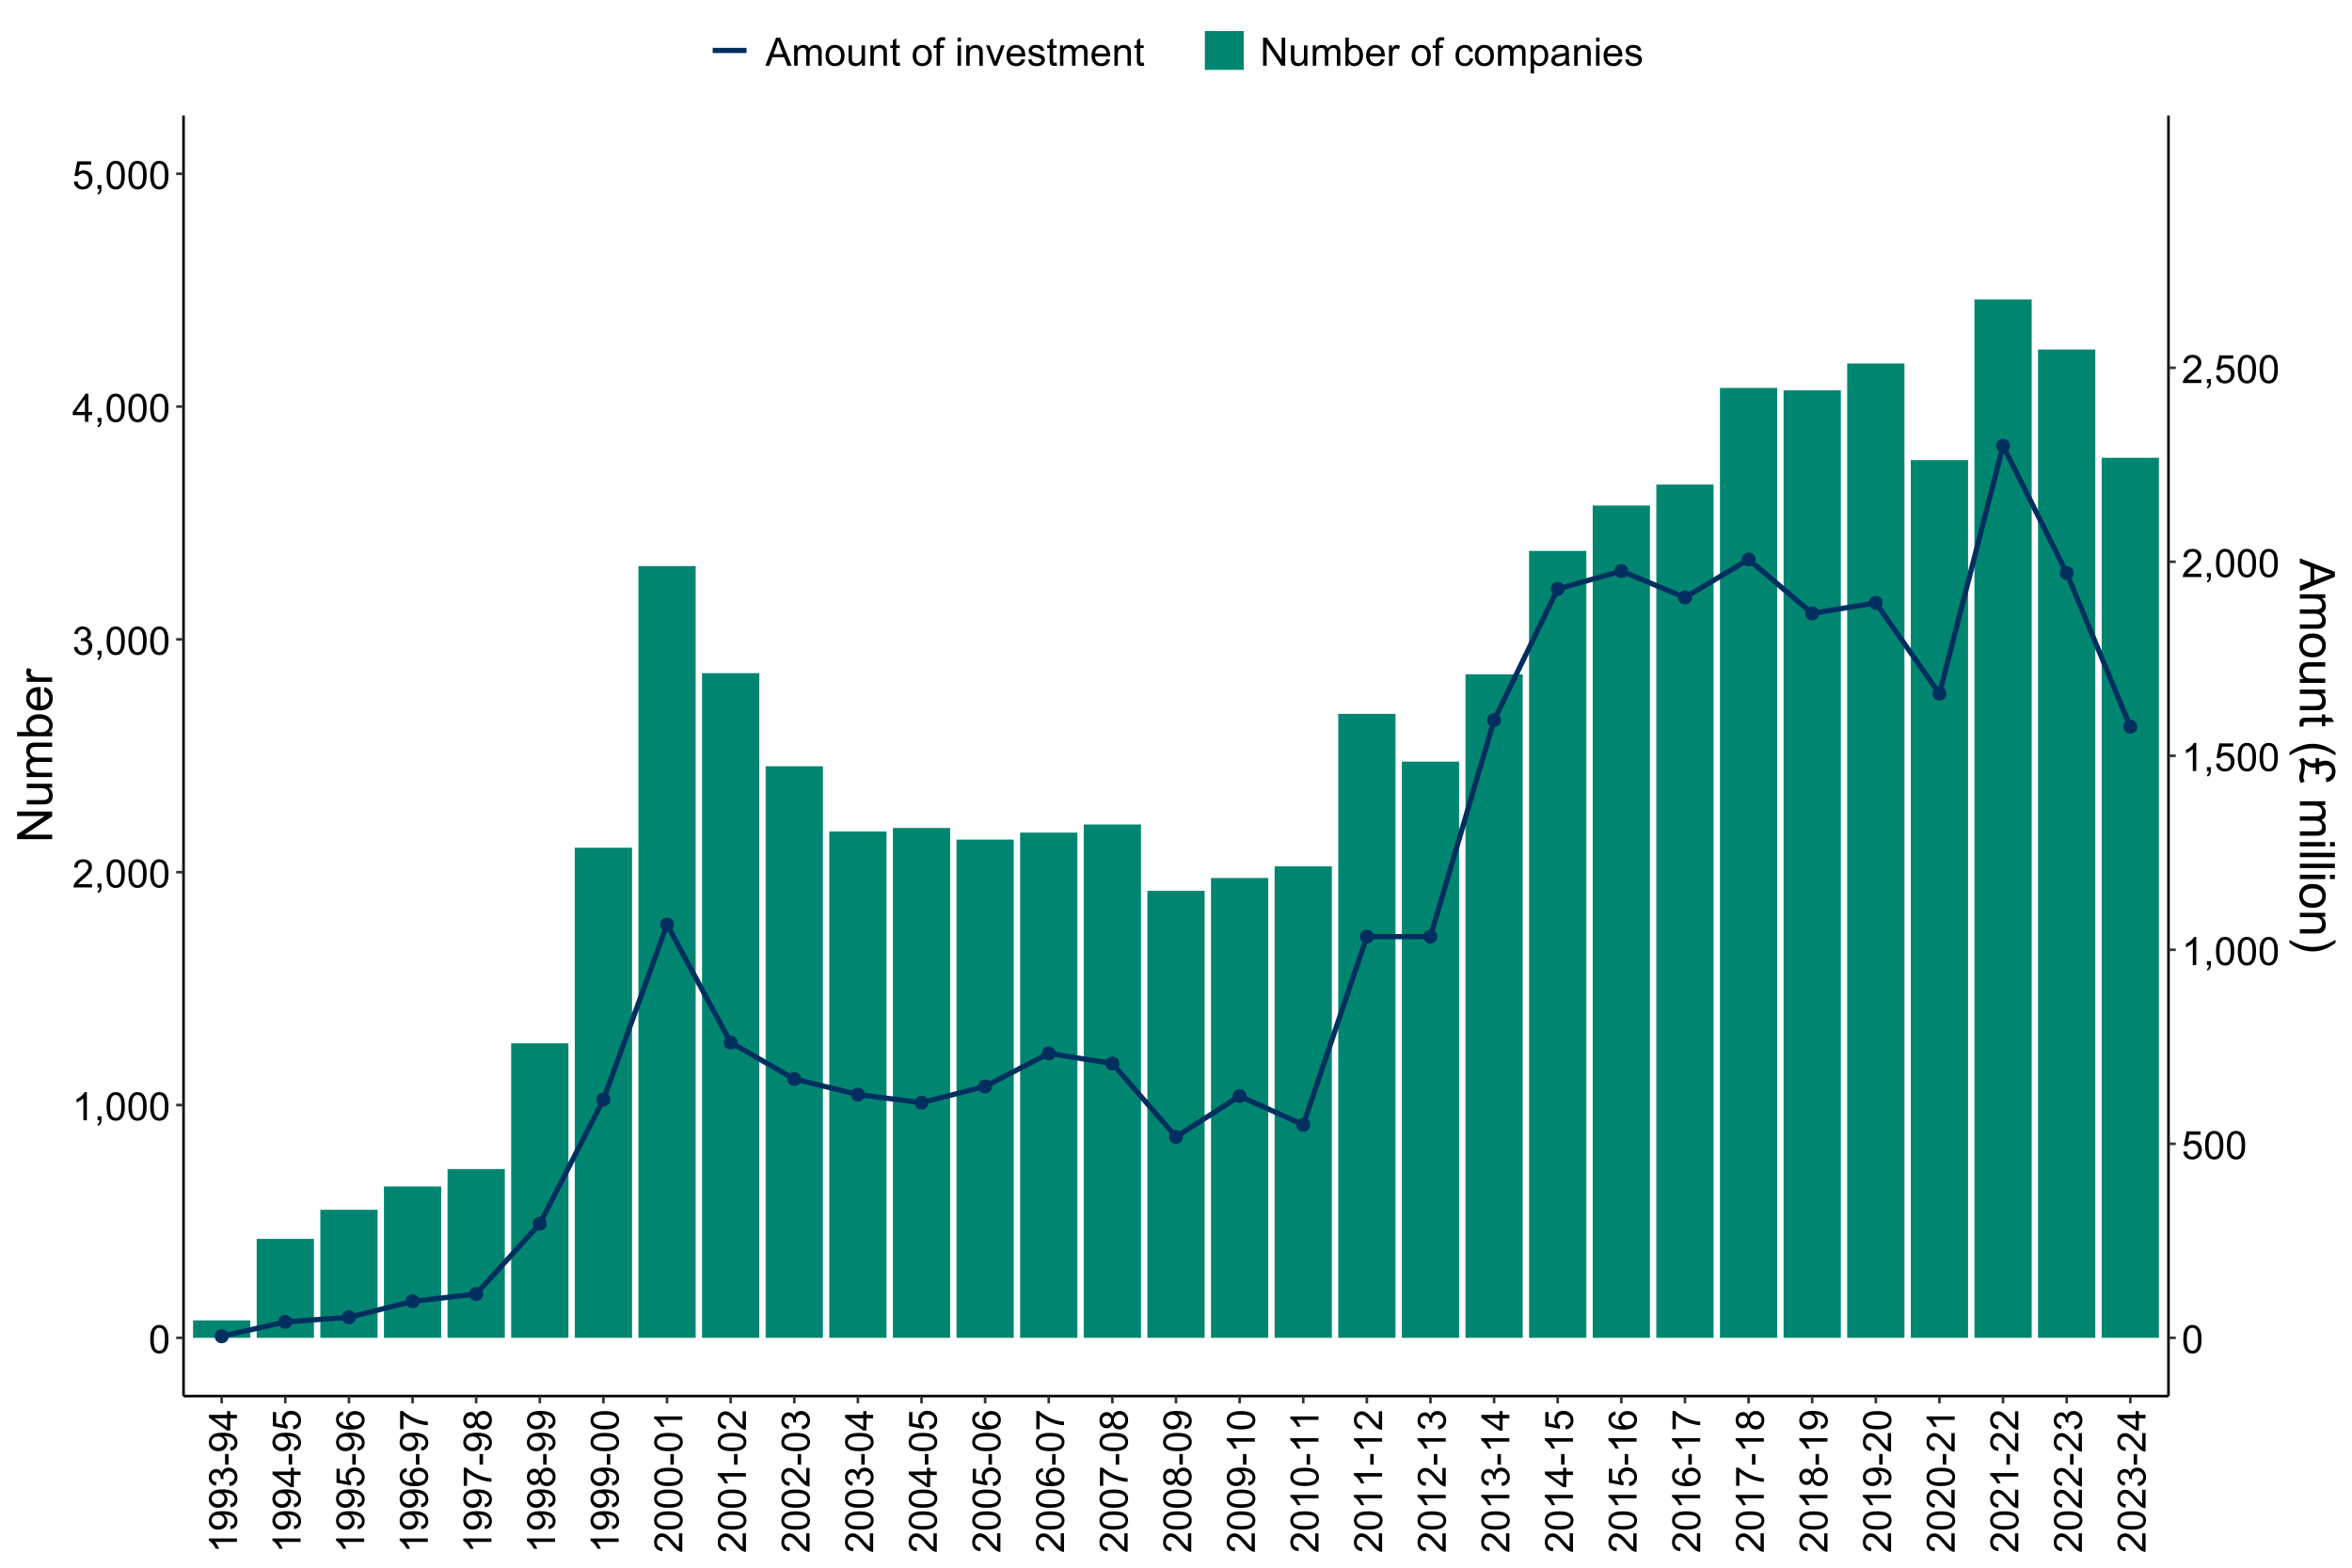 <?xml version="1.0" encoding="UTF-8"?>
<svg xmlns="http://www.w3.org/2000/svg" xmlns:xlink="http://www.w3.org/1999/xlink" width="960" height="640" viewBox="0 0 960 640">
<defs>
<g>
<g id="glyph-0-0">
<path d="M 0.664 -5.648 C 0.664 -7.004 0.805 -8.094 1.082 -8.918 C 1.359 -9.742 1.773 -10.379 2.324 -10.828 C 2.875 -11.277 3.566 -11.5 4.398 -11.5 C 5.012 -11.5 5.551 -11.375 6.016 -11.129 C 6.48 -10.883 6.863 -10.523 7.164 -10.059 C 7.465 -9.594 7.703 -9.023 7.875 -8.355 C 8.047 -7.688 8.133 -6.785 8.133 -5.648 C 8.133 -4.305 7.996 -3.219 7.719 -2.395 C 7.441 -1.57 7.031 -0.93 6.48 -0.48 C 5.93 -0.031 5.238 0.195 4.398 0.195 C 3.293 0.195 2.426 -0.199 1.797 -0.992 C 1.043 -1.945 0.664 -3.496 0.664 -5.648 M 2.109 -5.648 C 2.109 -3.77 2.328 -2.516 2.77 -1.895 C 3.211 -1.273 3.754 -0.961 4.398 -0.961 C 5.043 -0.961 5.586 -1.273 6.027 -1.898 C 6.469 -2.523 6.688 -3.773 6.688 -5.648 C 6.688 -7.535 6.469 -8.785 6.027 -9.406 C 5.586 -10.027 5.039 -10.336 4.383 -10.336 C 3.738 -10.336 3.223 -10.062 2.836 -9.516 C 2.352 -8.816 2.109 -7.527 2.109 -5.648 Z M 2.109 -5.648 "/>
</g>
<g id="glyph-0-1">
<path d="M 5.961 0 L 4.555 0 L 4.555 -8.961 C 4.215 -8.637 3.773 -8.316 3.223 -7.992 C 2.672 -7.668 2.18 -7.426 1.742 -7.266 L 1.742 -8.625 C 2.527 -8.996 3.215 -9.441 3.805 -9.969 C 4.395 -10.496 4.809 -11.004 5.055 -11.5 L 5.961 -11.5 Z M 5.961 0 "/>
</g>
<g id="glyph-0-2">
<path d="M 1.422 0 L 1.422 -1.602 L 3.023 -1.602 L 3.023 0 C 3.023 0.59 2.918 1.062 2.711 1.426 C 2.504 1.789 2.172 2.066 1.719 2.266 L 1.328 1.664 C 1.625 1.535 1.844 1.344 1.984 1.09 C 2.125 0.836 2.203 0.473 2.219 0 Z M 1.422 0 "/>
</g>
<g id="glyph-0-3">
<path d="M 8.055 -1.352 L 8.055 0 L 0.484 0 C 0.473 -0.34 0.527 -0.664 0.648 -0.977 C 0.84 -1.492 1.148 -2 1.574 -2.5 C 2 -3 2.613 -3.578 3.414 -4.234 C 4.66 -5.254 5.5 -6.062 5.938 -6.66 C 6.375 -7.258 6.594 -7.82 6.594 -8.352 C 6.594 -8.91 6.395 -9.379 5.996 -9.762 C 5.598 -10.145 5.078 -10.336 4.438 -10.336 C 3.762 -10.336 3.219 -10.133 2.812 -9.727 C 2.406 -9.32 2.199 -8.758 2.195 -8.039 L 0.75 -8.188 C 0.848 -9.266 1.223 -10.086 1.867 -10.652 C 2.512 -11.219 3.379 -11.5 4.469 -11.5 C 5.566 -11.5 6.438 -11.195 7.078 -10.586 C 7.719 -9.977 8.039 -9.223 8.039 -8.32 C 8.039 -7.863 7.945 -7.41 7.758 -6.969 C 7.57 -6.527 7.258 -6.059 6.824 -5.57 C 6.391 -5.082 5.668 -4.41 4.656 -3.555 C 3.812 -2.848 3.27 -2.367 3.031 -2.113 C 2.793 -1.859 2.594 -1.605 2.438 -1.352 Z M 8.055 -1.352 "/>
</g>
<g id="glyph-0-4">
<path d="M 0.672 -3.023 L 2.078 -3.211 C 2.238 -2.414 2.516 -1.84 2.902 -1.488 C 3.289 -1.137 3.762 -0.961 4.32 -0.961 C 4.98 -0.961 5.539 -1.191 5.996 -1.648 C 6.453 -2.105 6.68 -2.676 6.68 -3.352 C 6.68 -3.996 6.469 -4.531 6.047 -4.949 C 5.625 -5.367 5.09 -5.578 4.438 -5.578 C 4.172 -5.578 3.84 -5.527 3.445 -5.422 L 3.602 -6.656 C 3.695 -6.645 3.77 -6.641 3.828 -6.641 C 4.426 -6.641 4.965 -6.797 5.445 -7.109 C 5.926 -7.422 6.164 -7.902 6.164 -8.555 C 6.164 -9.07 5.988 -9.496 5.641 -9.836 C 5.293 -10.176 4.84 -10.344 4.289 -10.344 C 3.742 -10.344 3.285 -10.172 2.922 -9.828 C 2.559 -9.484 2.324 -8.969 2.219 -8.281 L 0.812 -8.531 C 0.984 -9.473 1.375 -10.203 1.984 -10.723 C 2.594 -11.242 3.352 -11.5 4.258 -11.5 C 4.883 -11.5 5.457 -11.367 5.984 -11.098 C 6.512 -10.828 6.914 -10.465 7.191 -10 C 7.469 -9.535 7.609 -9.043 7.609 -8.523 C 7.609 -8.027 7.477 -7.578 7.211 -7.172 C 6.945 -6.766 6.551 -6.441 6.031 -6.203 C 6.707 -6.047 7.234 -5.723 7.609 -5.23 C 7.984 -4.738 8.172 -4.121 8.172 -3.383 C 8.172 -2.383 7.809 -1.535 7.078 -0.84 C 6.348 -0.145 5.426 0.203 4.312 0.203 C 3.309 0.203 2.473 -0.098 1.809 -0.695 C 1.145 -1.293 0.766 -2.07 0.672 -3.023 Z M 0.672 -3.023 "/>
</g>
<g id="glyph-0-5">
<path d="M 5.172 0 L 5.172 -2.742 L 0.203 -2.742 L 0.203 -4.031 L 5.43 -11.453 L 6.578 -11.453 L 6.578 -4.031 L 8.125 -4.031 L 8.125 -2.742 L 6.578 -2.742 L 6.578 0 L 5.172 0 M 5.172 -4.031 L 5.172 -9.195 L 1.586 -4.031 Z M 5.172 -4.031 "/>
</g>
<g id="glyph-0-6">
<path d="M 0.664 -3 L 2.141 -3.125 C 2.25 -2.406 2.504 -1.867 2.902 -1.504 C 3.301 -1.141 3.781 -0.961 4.344 -0.961 C 5.02 -0.961 5.594 -1.215 6.062 -1.727 C 6.531 -2.238 6.766 -2.914 6.766 -3.758 C 6.766 -4.559 6.539 -5.191 6.09 -5.656 C 5.641 -6.121 5.051 -6.352 4.32 -6.352 C 3.867 -6.352 3.457 -6.25 3.094 -6.043 C 2.73 -5.836 2.441 -5.57 2.234 -5.242 L 0.914 -5.414 L 2.023 -11.297 L 7.719 -11.297 L 7.719 -9.953 L 3.148 -9.953 L 2.531 -6.875 C 3.219 -7.355 3.941 -7.594 4.695 -7.594 C 5.695 -7.594 6.539 -7.246 7.227 -6.555 C 7.914 -5.863 8.258 -4.973 8.258 -3.883 C 8.258 -2.848 7.957 -1.949 7.352 -1.195 C 6.617 -0.27 5.613 0.195 4.344 0.195 C 3.301 0.195 2.453 -0.098 1.793 -0.68 C 1.133 -1.262 0.758 -2.035 0.664 -3 Z M 0.664 -3 "/>
</g>
<g id="glyph-0-7">
<path d="M -0.023 0 L 4.375 -11.453 L 6.008 -11.453 L 10.695 0 L 8.969 0 L 7.633 -3.469 L 2.844 -3.469 L 1.586 0 L -0.023 0 M 3.281 -4.703 L 7.164 -4.703 L 5.969 -7.875 C 5.605 -8.84 5.332 -9.629 5.156 -10.25 C 5.012 -9.516 4.805 -8.785 4.539 -8.062 Z M 3.281 -4.703 "/>
</g>
<g id="glyph-0-8">
<path d="M 1.055 0 L 1.055 -8.297 L 2.312 -8.297 L 2.312 -7.133 C 2.574 -7.539 2.918 -7.867 3.352 -8.113 C 3.785 -8.359 4.277 -8.484 4.828 -8.484 C 5.441 -8.484 5.945 -8.355 6.34 -8.102 C 6.734 -7.848 7.012 -7.488 7.172 -7.031 C 7.828 -8 8.684 -8.484 9.734 -8.484 C 10.559 -8.484 11.191 -8.258 11.633 -7.801 C 12.074 -7.344 12.297 -6.645 12.297 -5.695 L 12.297 0 L 10.898 0 L 10.898 -5.227 C 10.898 -5.789 10.852 -6.195 10.762 -6.441 C 10.672 -6.688 10.504 -6.887 10.266 -7.039 C 10.027 -7.191 9.746 -7.266 9.422 -7.266 C 8.84 -7.266 8.355 -7.07 7.969 -6.684 C 7.582 -6.297 7.391 -5.676 7.391 -4.82 L 7.391 0 L 5.984 0 L 5.984 -5.391 C 5.984 -6.016 5.871 -6.484 5.641 -6.797 C 5.41 -7.109 5.035 -7.266 4.516 -7.266 C 4.121 -7.266 3.754 -7.16 3.418 -6.953 C 3.082 -6.746 2.84 -6.441 2.688 -6.039 C 2.535 -5.637 2.461 -5.059 2.461 -4.305 L 2.461 0 Z M 1.055 0 "/>
</g>
<g id="glyph-0-9">
<path d="M 0.531 -4.148 C 0.531 -5.684 0.957 -6.824 1.812 -7.562 C 2.527 -8.176 3.395 -8.484 4.422 -8.484 C 5.562 -8.484 6.496 -8.109 7.219 -7.363 C 7.941 -6.617 8.305 -5.582 8.305 -4.266 C 8.305 -3.199 8.145 -2.359 7.824 -1.746 C 7.504 -1.133 7.039 -0.66 6.426 -0.32 C 5.812 0.02 5.145 0.188 4.422 0.188 C 3.262 0.188 2.32 -0.184 1.605 -0.93 C 0.891 -1.676 0.531 -2.746 0.531 -4.148 M 1.977 -4.148 C 1.977 -3.086 2.207 -2.289 2.672 -1.762 C 3.137 -1.234 3.719 -0.969 4.422 -0.969 C 5.121 -0.969 5.699 -1.234 6.164 -1.766 C 6.629 -2.297 6.859 -3.105 6.859 -4.195 C 6.859 -5.223 6.625 -6 6.16 -6.527 C 5.695 -7.055 5.113 -7.32 4.422 -7.32 C 3.719 -7.32 3.137 -7.059 2.672 -6.531 C 2.207 -6.004 1.977 -5.211 1.977 -4.148 Z M 1.977 -4.148 "/>
</g>
<g id="glyph-0-10">
<path d="M 6.492 0 L 6.492 -1.219 C 5.848 -0.281 4.969 0.188 3.859 0.188 C 3.371 0.188 2.914 0.094 2.488 -0.094 C 2.062 -0.281 1.75 -0.516 1.543 -0.801 C 1.336 -1.086 1.191 -1.434 1.109 -1.844 C 1.051 -2.121 1.023 -2.559 1.023 -3.156 L 1.023 -8.297 L 2.43 -8.297 L 2.43 -3.695 C 2.43 -2.961 2.457 -2.465 2.516 -2.211 C 2.605 -1.84 2.793 -1.551 3.078 -1.34 C 3.363 -1.129 3.719 -1.023 4.141 -1.023 C 4.562 -1.023 4.957 -1.133 5.328 -1.348 C 5.699 -1.562 5.961 -1.859 6.113 -2.23 C 6.266 -2.602 6.344 -3.145 6.344 -3.852 L 6.344 -8.297 L 7.75 -8.297 L 7.75 0 Z M 6.492 0 "/>
</g>
<g id="glyph-0-11">
<path d="M 1.055 0 L 1.055 -8.297 L 2.32 -8.297 L 2.32 -7.117 C 2.93 -8.027 3.809 -8.484 4.961 -8.484 C 5.461 -8.484 5.922 -8.395 6.34 -8.215 C 6.758 -8.035 7.074 -7.801 7.281 -7.508 C 7.488 -7.215 7.637 -6.871 7.719 -6.469 C 7.77 -6.207 7.797 -5.754 7.797 -5.102 L 7.797 0 L 6.391 0 L 6.391 -5.047 C 6.391 -5.621 6.336 -6.047 6.227 -6.332 C 6.117 -6.617 5.922 -6.844 5.645 -7.012 C 5.367 -7.18 5.039 -7.266 4.664 -7.266 C 4.066 -7.266 3.547 -7.074 3.113 -6.695 C 2.68 -6.316 2.461 -5.594 2.461 -4.531 L 2.461 0 Z M 1.055 0 "/>
</g>
<g id="glyph-0-12">
<path d="M 4.125 -1.258 L 4.328 -0.016 C 3.934 0.066 3.578 0.109 3.266 0.109 C 2.754 0.109 2.359 0.027 2.078 -0.133 C 1.797 -0.293 1.598 -0.508 1.484 -0.77 C 1.371 -1.031 1.312 -1.586 1.312 -2.43 L 1.312 -7.203 L 0.281 -7.203 L 0.281 -8.297 L 1.312 -8.297 L 1.312 -10.352 L 2.711 -11.195 L 2.711 -8.297 L 4.125 -8.297 L 4.125 -7.203 L 2.711 -7.203 L 2.711 -2.352 C 2.711 -1.949 2.734 -1.691 2.785 -1.578 C 2.836 -1.465 2.914 -1.371 3.027 -1.305 C 3.141 -1.238 3.301 -1.203 3.508 -1.203 C 3.664 -1.203 3.871 -1.223 4.125 -1.258 Z M 4.125 -1.258 "/>
</g>
<g id="glyph-0-13">
</g>
<g id="glyph-0-14">
<path d="M 1.391 0 L 1.391 -7.203 L 0.148 -7.203 L 0.148 -8.297 L 1.391 -8.297 L 1.391 -9.18 C 1.391 -9.738 1.441 -10.152 1.539 -10.422 C 1.676 -10.785 1.914 -11.082 2.254 -11.309 C 2.594 -11.535 3.074 -11.648 3.688 -11.648 C 4.082 -11.648 4.52 -11.602 5 -11.508 L 4.789 -10.281 C 4.496 -10.332 4.223 -10.359 3.961 -10.359 C 3.535 -10.359 3.23 -10.27 3.055 -10.086 C 2.879 -9.902 2.789 -9.562 2.789 -9.062 L 2.789 -8.297 L 4.406 -8.297 L 4.406 -7.203 L 2.789 -7.203 L 2.789 0 Z M 1.391 0 "/>
</g>
<g id="glyph-0-15">
<path d="M 1.062 -9.836 L 1.062 -11.453 L 2.469 -11.453 L 2.469 -9.836 L 1.062 -9.836 M 1.062 0 L 1.062 -8.297 L 2.469 -8.297 L 2.469 0 Z M 1.062 0 "/>
</g>
<g id="glyph-0-16">
<path d="M 3.359 0 L 0.203 -8.297 L 1.688 -8.297 L 3.469 -3.328 C 3.66 -2.793 3.84 -2.234 4 -1.656 C 4.125 -2.094 4.301 -2.621 4.523 -3.234 L 6.367 -8.297 L 7.812 -8.297 L 4.672 0 Z M 3.359 0 "/>
</g>
<g id="glyph-0-17">
<path d="M 6.734 -2.672 L 8.188 -2.492 C 7.957 -1.645 7.535 -0.984 6.914 -0.516 C 6.293 -0.047 5.504 0.188 4.539 0.188 C 3.324 0.188 2.363 -0.188 1.652 -0.934 C 0.941 -1.68 0.586 -2.73 0.586 -4.078 C 0.586 -5.473 0.945 -6.559 1.664 -7.328 C 2.383 -8.098 3.316 -8.484 4.461 -8.484 C 5.57 -8.484 6.477 -8.105 7.18 -7.352 C 7.883 -6.598 8.234 -5.535 8.234 -4.164 C 8.234 -4.082 8.23 -3.957 8.227 -3.789 L 2.039 -3.789 C 2.09 -2.879 2.348 -2.18 2.812 -1.695 C 3.277 -1.211 3.855 -0.969 4.547 -0.969 C 5.062 -0.969 5.504 -1.105 5.867 -1.375 C 6.23 -1.645 6.52 -2.078 6.734 -2.672 M 2.117 -4.945 L 6.75 -4.945 C 6.688 -5.645 6.512 -6.168 6.219 -6.516 C 5.77 -7.059 5.191 -7.328 4.477 -7.328 C 3.832 -7.328 3.289 -7.113 2.848 -6.68 C 2.406 -6.246 2.164 -5.668 2.117 -4.945 Z M 2.117 -4.945 "/>
</g>
<g id="glyph-0-18">
<path d="M 0.492 -2.477 L 1.883 -2.695 C 1.961 -2.137 2.18 -1.711 2.535 -1.414 C 2.891 -1.117 3.391 -0.969 4.031 -0.969 C 4.676 -0.969 5.156 -1.102 5.469 -1.363 C 5.781 -1.625 5.938 -1.934 5.938 -2.289 C 5.938 -2.605 5.801 -2.855 5.523 -3.039 C 5.332 -3.164 4.852 -3.324 4.086 -3.516 C 3.055 -3.777 2.34 -4 1.941 -4.191 C 1.543 -4.383 1.242 -4.645 1.035 -4.98 C 0.828 -5.316 0.727 -5.688 0.727 -6.094 C 0.727 -6.465 0.812 -6.805 0.98 -7.121 C 1.148 -7.438 1.379 -7.699 1.672 -7.906 C 1.891 -8.066 2.188 -8.203 2.566 -8.316 C 2.945 -8.43 3.348 -8.484 3.781 -8.484 C 4.434 -8.484 5.004 -8.391 5.496 -8.203 C 5.988 -8.016 6.352 -7.762 6.586 -7.441 C 6.82 -7.121 6.98 -6.691 7.07 -6.156 L 5.695 -5.969 C 5.633 -6.395 5.453 -6.73 5.152 -6.969 C 4.852 -7.207 4.43 -7.328 3.883 -7.328 C 3.238 -7.328 2.777 -7.223 2.5 -7.008 C 2.223 -6.793 2.086 -6.543 2.086 -6.258 C 2.086 -6.074 2.145 -5.91 2.258 -5.766 C 2.371 -5.613 2.551 -5.488 2.797 -5.391 C 2.938 -5.34 3.352 -5.219 4.039 -5.031 C 5.035 -4.766 5.727 -4.547 6.121 -4.379 C 6.516 -4.211 6.824 -3.965 7.047 -3.641 C 7.27 -3.316 7.383 -2.918 7.383 -2.438 C 7.383 -1.969 7.246 -1.527 6.973 -1.113 C 6.699 -0.699 6.305 -0.379 5.789 -0.152 C 5.273 0.074 4.691 0.188 4.039 0.188 C 2.961 0.188 2.141 -0.035 1.574 -0.484 C 1.008 -0.934 0.648 -1.598 0.492 -2.477 Z M 0.492 -2.477 "/>
</g>
<g id="glyph-0-19">
<path d="M 1.219 0 L 1.219 -11.453 L 2.773 -11.453 L 8.789 -2.461 L 8.789 -11.453 L 10.242 -11.453 L 10.242 0 L 8.688 0 L 2.672 -9 L 2.672 0 Z M 1.219 0 "/>
</g>
<g id="glyph-0-20">
<path d="M 2.352 0 L 1.047 0 L 1.047 -11.453 L 2.453 -11.453 L 2.453 -7.367 C 3.047 -8.113 3.805 -8.484 4.727 -8.484 C 5.238 -8.484 5.719 -8.383 6.176 -8.176 C 6.633 -7.969 7.008 -7.68 7.301 -7.309 C 7.594 -6.938 7.824 -6.488 7.992 -5.961 C 8.16 -5.434 8.242 -4.871 8.242 -4.273 C 8.242 -2.852 7.891 -1.754 7.188 -0.977 C 6.484 -0.199 5.641 0.188 4.656 0.188 C 3.676 0.188 2.91 -0.223 2.352 -1.039 L 2.352 0 M 2.336 -4.211 C 2.336 -3.215 2.473 -2.496 2.742 -2.055 C 3.184 -1.332 3.785 -0.969 4.539 -0.969 C 5.152 -0.969 5.684 -1.234 6.133 -1.77 C 6.582 -2.305 6.805 -3.098 6.805 -4.156 C 6.805 -5.238 6.59 -6.039 6.16 -6.555 C 5.73 -7.07 5.211 -7.328 4.602 -7.328 C 3.988 -7.328 3.457 -7.062 3.008 -6.527 C 2.559 -5.992 2.336 -5.223 2.336 -4.211 Z M 2.336 -4.211 "/>
</g>
<g id="glyph-0-21">
<path d="M 1.039 0 L 1.039 -8.297 L 2.305 -8.297 L 2.305 -7.039 C 2.629 -7.629 2.926 -8.016 3.199 -8.203 C 3.473 -8.391 3.773 -8.484 4.102 -8.484 C 4.574 -8.484 5.059 -8.332 5.547 -8.031 L 5.062 -6.727 C 4.719 -6.93 4.375 -7.031 4.031 -7.031 C 3.723 -7.031 3.449 -6.938 3.203 -6.754 C 2.957 -6.57 2.785 -6.312 2.68 -5.984 C 2.523 -5.484 2.445 -4.938 2.445 -4.344 L 2.445 0 Z M 1.039 0 "/>
</g>
<g id="glyph-0-22">
<path d="M 6.469 -3.039 L 7.852 -2.859 C 7.699 -1.906 7.312 -1.16 6.691 -0.621 C 6.07 -0.082 5.305 0.188 4.398 0.188 C 3.262 0.188 2.352 -0.184 1.66 -0.926 C 0.969 -1.668 0.625 -2.73 0.625 -4.117 C 0.625 -5.012 0.773 -5.797 1.07 -6.469 C 1.367 -7.141 1.82 -7.645 2.426 -7.98 C 3.031 -8.316 3.691 -8.484 4.406 -8.484 C 5.309 -8.484 6.043 -8.258 6.617 -7.801 C 7.191 -7.344 7.559 -6.699 7.719 -5.859 L 6.352 -5.648 C 6.223 -6.207 5.992 -6.625 5.66 -6.906 C 5.328 -7.188 4.93 -7.328 4.461 -7.328 C 3.754 -7.328 3.176 -7.074 2.734 -6.566 C 2.293 -6.059 2.07 -5.254 2.07 -4.156 C 2.07 -3.043 2.285 -2.23 2.711 -1.727 C 3.137 -1.223 3.695 -0.969 4.383 -0.969 C 4.934 -0.969 5.395 -1.137 5.766 -1.477 C 6.137 -1.816 6.371 -2.336 6.469 -3.039 Z M 6.469 -3.039 "/>
</g>
<g id="glyph-0-23">
<path d="M 1.055 3.18 L 1.055 -8.297 L 2.336 -8.297 L 2.336 -7.219 C 2.637 -7.641 2.98 -7.957 3.359 -8.168 C 3.738 -8.379 4.199 -8.484 4.742 -8.484 C 5.449 -8.484 6.074 -8.301 6.617 -7.938 C 7.16 -7.574 7.566 -7.059 7.844 -6.395 C 8.121 -5.73 8.258 -5.004 8.258 -4.211 C 8.258 -3.363 8.105 -2.598 7.801 -1.918 C 7.496 -1.238 7.055 -0.719 6.473 -0.355 C 5.891 0.008 5.281 0.188 4.641 0.188 C 4.172 0.188 3.75 0.09 3.379 -0.109 C 3.008 -0.309 2.699 -0.559 2.461 -0.859 L 2.461 3.18 L 1.055 3.18 M 2.328 -4.102 C 2.328 -3.035 2.543 -2.246 2.977 -1.734 C 3.41 -1.223 3.934 -0.969 4.547 -0.969 C 5.172 -0.969 5.707 -1.234 6.152 -1.762 C 6.598 -2.289 6.82 -3.109 6.82 -4.219 C 6.82 -5.277 6.602 -6.066 6.168 -6.594 C 5.734 -7.121 5.215 -7.383 4.609 -7.383 C 4.012 -7.383 3.48 -7.102 3.02 -6.543 C 2.559 -5.984 2.328 -5.168 2.328 -4.102 Z M 2.328 -4.102 "/>
</g>
<g id="glyph-0-24">
<path d="M 6.469 -1.023 C 5.949 -0.582 5.445 -0.27 4.965 -0.086 C 4.484 0.098 3.965 0.188 3.414 0.188 C 2.504 0.188 1.801 -0.035 1.312 -0.48 C 0.824 -0.926 0.578 -1.496 0.578 -2.188 C 0.578 -2.594 0.672 -2.965 0.855 -3.301 C 1.039 -3.637 1.281 -3.906 1.582 -4.109 C 1.883 -4.312 2.219 -4.465 2.594 -4.57 C 2.871 -4.645 3.285 -4.715 3.844 -4.781 C 4.98 -4.918 5.816 -5.078 6.352 -5.266 C 6.355 -5.457 6.359 -5.582 6.359 -5.633 C 6.359 -6.207 6.227 -6.609 5.961 -6.844 C 5.602 -7.16 5.066 -7.32 4.359 -7.32 C 3.699 -7.32 3.211 -7.203 2.895 -6.973 C 2.578 -6.742 2.348 -6.332 2.195 -5.742 L 0.82 -5.93 C 0.945 -6.52 1.152 -6.992 1.438 -7.355 C 1.723 -7.719 2.137 -7.996 2.68 -8.191 C 3.223 -8.387 3.848 -8.484 4.562 -8.484 C 5.27 -8.484 5.848 -8.402 6.289 -8.234 C 6.73 -8.066 7.059 -7.859 7.266 -7.605 C 7.473 -7.352 7.621 -7.035 7.703 -6.648 C 7.75 -6.41 7.773 -5.977 7.773 -5.352 L 7.773 -3.477 C 7.773 -2.168 7.805 -1.344 7.863 -0.996 C 7.922 -0.648 8.043 -0.316 8.219 0 L 6.75 0 C 6.605 -0.293 6.512 -0.633 6.469 -1.023 M 6.352 -4.164 C 5.84 -3.957 5.074 -3.777 4.055 -3.633 C 3.477 -3.551 3.066 -3.457 2.828 -3.352 C 2.59 -3.246 2.402 -3.094 2.273 -2.895 C 2.145 -2.695 2.078 -2.473 2.078 -2.227 C 2.078 -1.852 2.219 -1.539 2.504 -1.289 C 2.789 -1.039 3.203 -0.914 3.75 -0.914 C 4.293 -0.914 4.773 -1.031 5.195 -1.27 C 5.617 -1.508 5.926 -1.832 6.125 -2.242 C 6.277 -2.559 6.352 -3.027 6.352 -3.648 Z M 6.352 -4.164 "/>
</g>
<g id="glyph-1-0">
<path d="M 0 -5.961 L 0 -4.555 L -8.961 -4.555 C -8.637 -4.215 -8.316 -3.773 -7.992 -3.223 C -7.668 -2.672 -7.426 -2.18 -7.266 -1.742 L -8.625 -1.742 C -8.996 -2.527 -9.441 -3.215 -9.969 -3.805 C -10.496 -4.395 -11.004 -4.809 -11.5 -5.055 L -11.5 -5.961 Z M 0 -5.961 "/>
</g>
<g id="glyph-1-1">
<path d="M -2.648 -0.875 L -2.773 -2.227 C -2.137 -2.34 -1.676 -2.559 -1.391 -2.883 C -1.105 -3.207 -0.961 -3.621 -0.961 -4.125 C -0.961 -4.559 -1.059 -4.938 -1.258 -5.262 C -1.457 -5.586 -1.719 -5.855 -2.051 -6.062 C -2.383 -6.27 -2.828 -6.445 -3.391 -6.586 C -3.953 -6.727 -4.527 -6.797 -5.109 -6.797 C -5.172 -6.797 -5.266 -6.793 -5.391 -6.789 C -4.941 -6.508 -4.578 -6.125 -4.301 -5.637 C -4.023 -5.148 -3.883 -4.621 -3.883 -4.055 C -3.883 -3.105 -4.227 -2.305 -4.914 -1.648 C -5.602 -0.992 -6.508 -0.664 -7.633 -0.664 C -8.793 -0.664 -9.73 -1.008 -10.438 -1.691 C -11.145 -2.375 -11.5 -3.234 -11.5 -4.266 C -11.5 -5.012 -11.301 -5.691 -10.898 -6.309 C -10.496 -6.926 -9.926 -7.395 -9.184 -7.715 C -8.441 -8.035 -7.367 -8.195 -5.961 -8.195 C -4.496 -8.195 -3.332 -8.035 -2.465 -7.719 C -1.598 -7.402 -0.938 -6.93 -0.484 -6.301 C -0.031 -5.672 0.195 -4.938 0.195 -4.094 C 0.195 -3.199 -0.055 -2.465 -0.551 -1.898 C -1.047 -1.332 -1.746 -0.988 -2.648 -0.875 M -7.703 -6.633 C -8.512 -6.633 -9.152 -6.418 -9.625 -5.988 C -10.098 -5.559 -10.336 -5.043 -10.336 -4.438 C -10.336 -3.812 -10.082 -3.27 -9.57 -2.805 C -9.059 -2.34 -8.398 -2.109 -7.586 -2.109 C -6.855 -2.109 -6.266 -2.328 -5.809 -2.77 C -5.352 -3.211 -5.125 -3.754 -5.125 -4.398 C -5.125 -5.051 -5.352 -5.586 -5.809 -6.004 C -6.266 -6.422 -6.895 -6.633 -7.703 -6.633 Z M -7.703 -6.633 "/>
</g>
<g id="glyph-1-2">
<path d="M -3.023 -0.672 L -3.211 -2.078 C -2.414 -2.238 -1.84 -2.516 -1.488 -2.902 C -1.137 -3.289 -0.961 -3.762 -0.961 -4.32 C -0.961 -4.98 -1.191 -5.539 -1.648 -5.996 C -2.105 -6.453 -2.676 -6.68 -3.352 -6.68 C -3.996 -6.68 -4.531 -6.469 -4.949 -6.047 C -5.367 -5.625 -5.578 -5.09 -5.578 -4.438 C -5.578 -4.172 -5.527 -3.84 -5.422 -3.445 L -6.656 -3.602 C -6.645 -3.695 -6.641 -3.77 -6.641 -3.828 C -6.641 -4.426 -6.797 -4.965 -7.109 -5.445 C -7.422 -5.926 -7.902 -6.164 -8.555 -6.164 C -9.07 -6.164 -9.496 -5.988 -9.836 -5.641 C -10.176 -5.293 -10.344 -4.84 -10.344 -4.289 C -10.344 -3.742 -10.172 -3.285 -9.828 -2.922 C -9.484 -2.559 -8.969 -2.324 -8.281 -2.219 L -8.531 -0.812 C -9.473 -0.984 -10.203 -1.375 -10.723 -1.984 C -11.242 -2.594 -11.5 -3.352 -11.5 -4.258 C -11.5 -4.883 -11.367 -5.457 -11.098 -5.984 C -10.828 -6.512 -10.465 -6.914 -10 -7.191 C -9.535 -7.469 -9.043 -7.609 -8.523 -7.609 C -8.027 -7.609 -7.578 -7.477 -7.172 -7.211 C -6.766 -6.945 -6.441 -6.551 -6.203 -6.031 C -6.047 -6.707 -5.723 -7.234 -5.23 -7.609 C -4.738 -7.984 -4.121 -8.172 -3.383 -8.172 C -2.383 -8.172 -1.535 -7.809 -0.84 -7.078 C -0.145 -6.348 0.203 -5.426 0.203 -4.312 C 0.203 -3.309 -0.098 -2.473 -0.695 -1.809 C -1.293 -1.145 -2.07 -0.766 -3.023 -0.672 Z M -3.023 -0.672 "/>
</g>
<g id="glyph-1-3">
<path d="M -3.438 -0.508 L -4.852 -0.508 L -4.852 -4.828 L -3.438 -4.828 Z M -3.438 -0.508 "/>
</g>
<g id="glyph-1-4">
<path d="M 0 -5.172 L -2.742 -5.172 L -2.742 -0.203 L -4.031 -0.203 L -11.453 -5.43 L -11.453 -6.578 L -4.031 -6.578 L -4.031 -8.125 L -2.742 -8.125 L -2.742 -6.578 L 0 -6.578 L 0 -5.172 M -4.031 -5.172 L -9.195 -5.172 L -4.031 -1.586 Z M -4.031 -5.172 "/>
</g>
<g id="glyph-1-5">
<path d="M -3 -0.664 L -3.125 -2.141 C -2.406 -2.25 -1.867 -2.504 -1.504 -2.902 C -1.141 -3.301 -0.961 -3.781 -0.961 -4.344 C -0.961 -5.02 -1.215 -5.594 -1.727 -6.062 C -2.238 -6.531 -2.914 -6.766 -3.758 -6.766 C -4.559 -6.766 -5.191 -6.539 -5.656 -6.09 C -6.121 -5.641 -6.352 -5.051 -6.352 -4.32 C -6.352 -3.867 -6.25 -3.457 -6.043 -3.094 C -5.836 -2.73 -5.57 -2.441 -5.242 -2.234 L -5.414 -0.914 L -11.297 -2.023 L -11.297 -7.719 L -9.953 -7.719 L -9.953 -3.148 L -6.875 -2.531 C -7.355 -3.219 -7.594 -3.941 -7.594 -4.695 C -7.594 -5.695 -7.246 -6.539 -6.555 -7.227 C -5.863 -7.914 -4.973 -8.258 -3.883 -8.258 C -2.848 -8.258 -1.949 -7.957 -1.195 -7.352 C -0.27 -6.617 0.195 -5.613 0.195 -4.344 C 0.195 -3.301 -0.098 -2.453 -0.68 -1.793 C -1.262 -1.133 -2.035 -0.758 -3 -0.664 Z M -3 -0.664 "/>
</g>
<g id="glyph-1-6">
<path d="M -8.648 -7.961 L -8.539 -6.562 C -9.09 -6.438 -9.492 -6.262 -9.742 -6.031 C -10.145 -5.652 -10.344 -5.184 -10.344 -4.625 C -10.344 -4.176 -10.219 -3.785 -9.969 -3.445 C -9.645 -3.004 -9.176 -2.652 -8.555 -2.398 C -7.934 -2.145 -7.051 -2.012 -5.906 -2 C -6.422 -2.34 -6.805 -2.754 -7.055 -3.242 C -7.305 -3.73 -7.43 -4.246 -7.43 -4.781 C -7.43 -5.719 -7.086 -6.516 -6.395 -7.176 C -5.703 -7.836 -4.812 -8.164 -3.719 -8.164 C -3 -8.164 -2.332 -8.008 -1.715 -7.699 C -1.098 -7.391 -0.625 -6.965 -0.297 -6.422 C 0.031 -5.879 0.195 -5.266 0.195 -4.578 C 0.195 -3.406 -0.234 -2.449 -1.098 -1.711 C -1.961 -0.973 -3.379 -0.602 -5.359 -0.602 C -7.574 -0.602 -9.184 -1.012 -10.188 -1.828 C -11.062 -2.543 -11.5 -3.504 -11.5 -4.711 C -11.5 -5.613 -11.246 -6.352 -10.742 -6.926 C -10.238 -7.5 -9.539 -7.848 -8.648 -7.961 M -3.711 -2.219 C -3.227 -2.219 -2.762 -2.32 -2.32 -2.527 C -1.879 -2.734 -1.539 -3.02 -1.309 -3.391 C -1.078 -3.762 -0.961 -4.148 -0.961 -4.555 C -0.961 -5.148 -1.199 -5.66 -1.68 -6.086 C -2.16 -6.512 -2.809 -6.727 -3.633 -6.727 C -4.426 -6.727 -5.047 -6.516 -5.504 -6.094 C -5.961 -5.672 -6.188 -5.141 -6.188 -4.5 C -6.188 -3.863 -5.961 -3.324 -5.504 -2.883 C -5.047 -2.441 -4.449 -2.219 -3.711 -2.219 Z M -3.711 -2.219 "/>
</g>
<g id="glyph-1-7">
<path d="M -9.953 -0.758 L -11.305 -0.758 L -11.305 -8.172 L -10.211 -8.172 C -9.434 -7.441 -8.402 -6.719 -7.117 -6.004 C -5.832 -5.289 -4.508 -4.734 -3.148 -4.344 C -2.191 -4.062 -1.141 -3.883 0 -3.805 L 0 -2.359 C -0.902 -2.375 -1.988 -2.551 -3.266 -2.891 C -4.543 -3.23 -5.773 -3.715 -6.957 -4.348 C -8.141 -4.98 -9.141 -5.652 -9.953 -6.367 Z M -9.953 -0.758 "/>
</g>
<g id="glyph-1-8">
<path d="M -6.211 -2.828 C -6.426 -2.246 -6.73 -1.812 -7.125 -1.531 C -7.52 -1.25 -7.996 -1.109 -8.547 -1.109 C -9.379 -1.109 -10.082 -1.41 -10.648 -2.008 C -11.215 -2.605 -11.5 -3.402 -11.5 -4.398 C -11.5 -5.398 -11.211 -6.203 -10.629 -6.812 C -10.047 -7.422 -9.34 -7.727 -8.508 -7.727 C -7.977 -7.727 -7.516 -7.586 -7.121 -7.309 C -6.727 -7.031 -6.426 -6.605 -6.211 -6.039 C -5.98 -6.742 -5.613 -7.277 -5.102 -7.645 C -4.59 -8.012 -3.98 -8.195 -3.273 -8.195 C -2.293 -8.195 -1.473 -7.848 -0.805 -7.156 C -0.137 -6.465 0.195 -5.551 0.195 -4.422 C 0.195 -3.293 -0.141 -2.379 -0.809 -1.688 C -1.477 -0.996 -2.312 -0.648 -3.312 -0.648 C -4.059 -0.648 -4.68 -0.836 -5.184 -1.215 C -5.688 -1.594 -6.027 -2.129 -6.211 -2.828 M -8.594 -2.547 C -8.051 -2.547 -7.609 -2.723 -7.266 -3.07 C -6.922 -3.418 -6.75 -3.871 -6.75 -4.43 C -6.75 -4.973 -6.922 -5.414 -7.262 -5.762 C -7.602 -6.109 -8.02 -6.281 -8.516 -6.281 C -9.031 -6.281 -9.465 -6.102 -9.816 -5.746 C -10.168 -5.391 -10.344 -4.945 -10.344 -4.414 C -10.344 -3.879 -10.172 -3.434 -9.828 -3.078 C -9.484 -2.723 -9.074 -2.547 -8.594 -2.547 M -3.305 -2.094 C -2.902 -2.094 -2.516 -2.188 -2.141 -2.379 C -1.766 -2.57 -1.477 -2.852 -1.27 -3.227 C -1.062 -3.602 -0.961 -4.004 -0.961 -4.438 C -0.961 -5.109 -1.176 -5.664 -1.609 -6.102 C -2.043 -6.539 -2.59 -6.758 -3.258 -6.758 C -3.934 -6.758 -4.496 -6.531 -4.938 -6.082 C -5.379 -5.633 -5.602 -5.066 -5.602 -4.391 C -5.602 -3.73 -5.383 -3.18 -4.945 -2.746 C -4.508 -2.312 -3.961 -2.094 -3.305 -2.094 Z M -3.305 -2.094 "/>
</g>
<g id="glyph-1-9">
<path d="M -5.648 -0.664 C -7.004 -0.664 -8.094 -0.805 -8.918 -1.082 C -9.742 -1.359 -10.379 -1.773 -10.828 -2.324 C -11.277 -2.875 -11.5 -3.566 -11.5 -4.398 C -11.5 -5.012 -11.375 -5.551 -11.129 -6.016 C -10.883 -6.48 -10.523 -6.863 -10.059 -7.164 C -9.594 -7.465 -9.023 -7.703 -8.355 -7.875 C -7.688 -8.047 -6.785 -8.133 -5.648 -8.133 C -4.305 -8.133 -3.219 -7.996 -2.395 -7.719 C -1.57 -7.441 -0.93 -7.031 -0.48 -6.48 C -0.031 -5.93 0.195 -5.238 0.195 -4.398 C 0.195 -3.293 -0.199 -2.426 -0.992 -1.797 C -1.945 -1.043 -3.496 -0.664 -5.648 -0.664 M -5.648 -2.109 C -3.77 -2.109 -2.516 -2.328 -1.895 -2.77 C -1.273 -3.211 -0.961 -3.754 -0.961 -4.398 C -0.961 -5.043 -1.273 -5.586 -1.898 -6.027 C -2.523 -6.469 -3.773 -6.688 -5.648 -6.688 C -7.535 -6.688 -8.785 -6.469 -9.406 -6.027 C -10.027 -5.586 -10.336 -5.039 -10.336 -4.383 C -10.336 -3.738 -10.062 -3.223 -9.516 -2.836 C -8.816 -2.352 -7.527 -2.109 -5.648 -2.109 Z M -5.648 -2.109 "/>
</g>
<g id="glyph-1-10">
<path d="M -1.352 -8.055 L 0 -8.055 L 0 -0.484 C -0.34 -0.473 -0.664 -0.527 -0.977 -0.648 C -1.492 -0.84 -2 -1.148 -2.5 -1.574 C -3 -2 -3.578 -2.613 -4.234 -3.414 C -5.254 -4.66 -6.062 -5.5 -6.66 -5.938 C -7.258 -6.375 -7.82 -6.594 -8.352 -6.594 C -8.91 -6.594 -9.379 -6.395 -9.762 -5.996 C -10.145 -5.598 -10.336 -5.078 -10.336 -4.438 C -10.336 -3.762 -10.133 -3.219 -9.727 -2.812 C -9.32 -2.406 -8.758 -2.199 -8.039 -2.195 L -8.188 -0.75 C -9.266 -0.848 -10.086 -1.223 -10.652 -1.867 C -11.219 -2.512 -11.5 -3.379 -11.5 -4.469 C -11.5 -5.566 -11.195 -6.438 -10.586 -7.078 C -9.977 -7.719 -9.223 -8.039 -8.32 -8.039 C -7.863 -8.039 -7.41 -7.945 -6.969 -7.758 C -6.527 -7.57 -6.059 -7.258 -5.57 -6.824 C -5.082 -6.391 -4.41 -5.668 -3.555 -4.656 C -2.848 -3.812 -2.367 -3.27 -2.113 -3.031 C -1.859 -2.793 -1.605 -2.594 -1.352 -2.438 Z M -1.352 -8.055 "/>
</g>
<g id="glyph-2-0">
<path d="M 0 -1.523 L -14.316 -1.523 L -14.316 -3.469 L -3.074 -10.984 L -14.316 -10.984 L -14.316 -12.805 L 0 -12.805 L 0 -10.859 L -11.25 -3.34 L 0 -3.34 Z M 0 -1.523 "/>
</g>
<g id="glyph-2-1">
<path d="M 0 -8.117 L -1.523 -8.117 C -0.352 -7.309 0.234 -6.211 0.234 -4.824 C 0.234 -4.211 0.117 -3.641 -0.117 -3.109 C -0.352 -2.578 -0.645 -2.188 -1 -1.93 C -1.355 -1.672 -1.789 -1.492 -2.305 -1.387 C -2.648 -1.316 -3.195 -1.281 -3.945 -1.281 L -10.371 -1.281 L -10.371 -3.039 L -4.617 -3.039 C -3.703 -3.039 -3.082 -3.074 -2.766 -3.145 C -2.301 -3.254 -1.938 -3.488 -1.676 -3.848 C -1.41 -4.207 -1.277 -4.648 -1.277 -5.176 C -1.277 -5.703 -1.414 -6.199 -1.684 -6.66 C -1.953 -7.121 -2.324 -7.449 -2.789 -7.641 C -3.254 -7.832 -3.93 -7.93 -4.812 -7.93 L -10.371 -7.93 L -10.371 -9.688 L 0 -9.688 Z M 0 -8.117 "/>
</g>
<g id="glyph-2-2">
<path d="M 0 -1.32 L -10.371 -1.32 L -10.371 -2.891 L -8.914 -2.891 C -9.422 -3.215 -9.832 -3.648 -10.141 -4.191 C -10.449 -4.73 -10.605 -5.344 -10.605 -6.035 C -10.605 -6.805 -10.445 -7.434 -10.125 -7.926 C -9.809 -8.418 -9.363 -8.762 -8.789 -8.965 C -10 -9.785 -10.605 -10.852 -10.605 -12.168 C -10.605 -13.195 -10.32 -13.988 -9.75 -14.539 C -9.18 -15.094 -8.305 -15.371 -7.117 -15.371 L 0 -15.371 L 0 -13.625 L -6.531 -13.625 C -7.234 -13.625 -7.742 -13.566 -8.051 -13.453 C -8.359 -13.34 -8.609 -13.133 -8.797 -12.832 C -8.988 -12.531 -9.082 -12.18 -9.082 -11.777 C -9.082 -11.047 -8.84 -10.441 -8.355 -9.961 C -7.871 -9.48 -7.094 -9.238 -6.023 -9.238 L 0 -9.238 L 0 -7.48 L -6.738 -7.48 C -7.52 -7.48 -8.105 -7.336 -8.496 -7.051 C -8.887 -6.766 -9.082 -6.297 -9.082 -5.645 C -9.082 -5.148 -8.953 -4.691 -8.691 -4.273 C -8.43 -3.852 -8.051 -3.547 -7.547 -3.359 C -7.047 -3.172 -6.324 -3.078 -5.383 -3.078 L 0 -3.078 Z M 0 -1.32 "/>
</g>
<g id="glyph-2-3">
<path d="M 0 -2.938 L 0 -1.309 L -14.316 -1.309 L -14.316 -3.066 L -9.211 -3.066 C -10.141 -3.809 -10.605 -4.758 -10.605 -5.91 C -10.605 -6.547 -10.477 -7.148 -10.219 -7.719 C -9.961 -8.289 -9.602 -8.758 -9.137 -9.125 C -8.672 -9.492 -8.109 -9.781 -7.449 -9.992 C -6.793 -10.199 -6.09 -10.305 -5.34 -10.305 C -3.562 -10.305 -2.191 -9.863 -1.219 -8.984 C -0.25 -8.105 0.234 -7.051 0.234 -5.82 C 0.234 -4.598 -0.277 -3.637 -1.297 -2.938 L 0 -2.938 M -5.266 -2.922 C -4.02 -2.922 -3.121 -3.09 -2.57 -3.43 C -1.664 -3.98 -1.211 -4.73 -1.211 -5.672 C -1.211 -6.441 -1.543 -7.105 -2.211 -7.664 C -2.879 -8.227 -3.875 -8.508 -5.195 -8.508 C -6.551 -8.508 -7.547 -8.238 -8.195 -7.699 C -8.836 -7.164 -9.16 -6.516 -9.16 -5.754 C -9.16 -4.984 -8.828 -4.32 -8.16 -3.762 C -7.492 -3.199 -6.527 -2.922 -5.266 -2.922 Z M -5.266 -2.922 "/>
</g>
<g id="glyph-2-4">
<path d="M -3.34 -8.418 L -3.113 -10.234 C -2.055 -9.949 -1.23 -9.418 -0.645 -8.641 C -0.059 -7.867 0.234 -6.879 0.234 -5.672 C 0.234 -4.156 -0.234 -2.953 -1.168 -2.066 C -2.102 -1.176 -3.41 -0.734 -5.098 -0.734 C -6.844 -0.734 -8.195 -1.184 -9.16 -2.082 C -10.125 -2.98 -10.605 -4.145 -10.605 -5.578 C -10.605 -6.965 -10.133 -8.094 -9.188 -8.977 C -8.246 -9.852 -6.918 -10.293 -5.203 -10.293 C -5.102 -10.293 -4.945 -10.289 -4.734 -10.281 L -4.734 -2.551 C -3.598 -2.613 -2.727 -2.938 -2.117 -3.516 C -1.512 -4.094 -1.211 -4.816 -1.211 -5.684 C -1.211 -6.328 -1.379 -6.879 -1.719 -7.336 C -2.059 -7.789 -2.598 -8.152 -3.34 -8.418 M -6.18 -2.648 L -6.18 -8.438 C -7.055 -8.359 -7.707 -8.137 -8.145 -7.773 C -8.82 -7.215 -9.16 -6.488 -9.16 -5.598 C -9.16 -4.789 -8.891 -4.109 -8.352 -3.559 C -7.809 -3.008 -7.086 -2.707 -6.18 -2.648 Z M -6.18 -2.648 "/>
</g>
<g id="glyph-2-5">
<path d="M 0 -1.297 L -10.371 -1.301 L -10.371 -2.883 L -8.797 -2.883 C -9.535 -3.285 -10.02 -3.656 -10.254 -4 C -10.488 -4.34 -10.605 -4.715 -10.605 -5.129 C -10.605 -5.719 -10.418 -6.32 -10.039 -6.934 L -8.406 -6.328 C -8.66 -5.898 -8.789 -5.469 -8.789 -5.039 C -8.789 -4.656 -8.672 -4.309 -8.441 -4.004 C -8.211 -3.699 -7.891 -3.48 -7.48 -3.352 C -6.855 -3.156 -6.172 -3.059 -5.43 -3.059 L 0 -3.055 Z M 0 -1.297 "/>
</g>
<g id="glyph-3-0">
<path d="M 0 -0.031 L 14.316 5.469 L 14.316 7.508 L 0 13.367 L 0 11.211 L 4.336 9.539 L 4.336 3.555 L 0 1.984 L 0 -0.031 M 5.879 4.102 L 5.879 8.953 L 9.844 7.461 C 11.047 7.004 12.039 6.668 12.812 6.445 C 11.895 6.262 10.984 6.004 10.078 5.672 Z M 5.879 4.102 "/>
</g>
<g id="glyph-3-1">
<path d="M 0 1.32 L 10.371 1.316 L 10.371 2.891 L 8.914 2.891 C 9.422 3.215 9.832 3.648 10.141 4.188 C 10.449 4.73 10.605 5.344 10.605 6.035 C 10.605 6.805 10.445 7.434 10.125 7.926 C 9.809 8.418 9.363 8.762 8.789 8.965 C 10 9.785 10.605 10.852 10.605 12.168 C 10.605 13.195 10.32 13.988 9.75 14.539 C 9.18 15.094 8.305 15.371 7.121 15.371 L 0 15.371 L 0 13.625 L 6.535 13.625 C 7.234 13.625 7.742 13.566 8.051 13.453 C 8.359 13.34 8.609 13.133 8.797 12.832 C 8.988 12.531 9.082 12.18 9.082 11.777 C 9.082 11.047 8.84 10.441 8.355 9.961 C 7.871 9.48 7.094 9.238 6.027 9.238 L 0 9.238 L 0 7.48 L 6.738 7.48 C 7.52 7.48 8.105 7.336 8.496 7.051 C 8.887 6.766 9.082 6.297 9.082 5.645 C 9.082 5.148 8.953 4.691 8.691 4.273 C 8.43 3.852 8.051 3.547 7.547 3.359 C 7.047 3.172 6.324 3.074 5.383 3.074 L 0 3.078 Z M 0 1.32 "/>
</g>
<g id="glyph-3-2">
<path d="M 5.188 0.664 C 7.105 0.664 8.527 1.199 9.453 2.266 C 10.223 3.156 10.605 4.246 10.605 5.527 C 10.605 6.953 10.137 8.117 9.203 9.023 C 8.27 9.93 6.98 10.383 5.332 10.383 C 3.996 10.383 2.949 10.18 2.184 9.781 C 1.418 9.379 0.824 8.797 0.402 8.031 C -0.023 7.266 -0.234 6.434 -0.234 5.527 C -0.234 4.074 0.23 2.902 1.164 2.008 C 2.094 1.113 3.434 0.664 5.188 0.664 M 5.188 2.469 C 3.859 2.469 2.863 2.762 2.203 3.34 C 1.543 3.918 1.211 4.648 1.211 5.527 C 1.211 6.398 1.543 7.125 2.207 7.703 C 2.871 8.285 3.883 8.574 5.246 8.574 C 6.527 8.574 7.5 8.281 8.16 7.699 C 8.82 7.117 9.148 6.395 9.148 5.527 C 9.148 4.648 8.82 3.918 8.164 3.34 C 7.508 2.762 6.516 2.469 5.188 2.469 Z M 5.188 2.469 "/>
</g>
<g id="glyph-3-3">
<path d="M 0 8.117 L 1.523 8.117 C 0.352 7.309 -0.234 6.211 -0.234 4.824 C -0.234 4.211 -0.117 3.641 0.117 3.109 C 0.352 2.578 0.645 2.188 1 1.93 C 1.355 1.672 1.789 1.492 2.305 1.387 C 2.648 1.316 3.195 1.277 3.945 1.277 L 10.371 1.277 L 10.371 3.035 L 4.617 3.035 C 3.703 3.035 3.082 3.074 2.766 3.145 C 2.301 3.254 1.938 3.488 1.676 3.848 C 1.41 4.207 1.281 4.648 1.281 5.176 C 1.281 5.703 1.414 6.199 1.684 6.66 C 1.953 7.121 2.324 7.449 2.789 7.641 C 3.254 7.832 3.93 7.93 4.816 7.93 L 10.371 7.93 L 10.371 9.688 L 0 9.688 Z M 0 8.117 "/>
</g>
<g id="glyph-3-4">
<path d="M 0 1.32 L 10.371 1.316 L 10.371 2.898 L 8.898 2.898 C 10.035 3.66 10.605 4.762 10.605 6.199 C 10.605 6.824 10.492 7.402 10.27 7.926 C 10.043 8.449 9.75 8.84 9.383 9.102 C 9.02 9.363 8.586 9.543 8.086 9.648 C 7.762 9.715 7.191 9.746 6.379 9.746 L 0 9.746 L 0 7.988 L 6.309 7.988 C 7.023 7.988 7.559 7.918 7.914 7.781 C 8.27 7.645 8.555 7.402 8.766 7.055 C 8.977 6.707 9.082 6.297 9.082 5.828 C 9.082 5.082 8.844 4.434 8.367 3.891 C 7.895 3.348 6.992 3.074 5.664 3.074 L 0 3.078 Z M 0 1.32 "/>
</g>
<g id="glyph-3-5">
<path d="M 1.574 5.156 L 0.02 5.41 C -0.086 4.914 -0.137 4.473 -0.137 4.082 C -0.137 3.445 -0.035 2.949 0.168 2.598 C 0.367 2.246 0.633 2 0.961 1.855 C 1.289 1.711 1.984 1.641 3.039 1.641 L 9.004 1.641 L 9.004 0.352 L 10.371 0.352 L 10.371 1.641 L 12.938 1.641 L 13.992 3.387 L 10.371 3.387 L 10.371 5.156 L 9.004 5.156 L 9.004 3.387 L 2.938 3.391 C 2.438 3.391 2.117 3.418 1.973 3.48 C 1.828 3.543 1.715 3.645 1.633 3.785 C 1.547 3.926 1.504 4.125 1.504 4.383 C 1.504 4.578 1.527 4.836 1.574 5.156 Z M 1.574 5.156 "/>
</g>
<g id="glyph-3-6">
</g>
<g id="glyph-3-7">
<path d="M -4.211 4.68 C -2.984 3.707 -1.551 2.887 0.09 2.219 C 1.727 1.547 3.43 1.211 5.188 1.211 C 6.734 1.211 8.219 1.461 9.641 1.961 C 11.285 2.547 12.926 3.453 14.562 4.676 L 14.562 5.938 C 13.207 5.148 12.238 4.629 11.66 4.375 C 10.762 3.977 9.824 3.664 8.848 3.438 C 7.629 3.156 6.406 3.016 5.176 3.016 C 2.043 3.016 -1.086 3.992 -4.211 5.938 Z M -4.211 4.68 "/>
</g>
<g id="glyph-3-8">
<path d="M 7.898 3.867 L 7.898 6.941 L 6.453 6.945 L 6.453 4.172 C 6.168 4.293 5.883 4.355 5.594 4.355 C 5.031 4.355 4.43 4.219 3.801 3.949 C 3.168 3.68 2.523 3.234 1.867 2.617 C 2.008 3.133 2.078 3.602 2.082 4.023 C 2.078 4.562 2 5.172 1.836 5.852 C 1.57 6.969 1.438 7.727 1.438 8.125 C 1.438 8.605 1.617 9.23 1.984 10 L 0.371 10.566 C 0.117 9.969 -0.047 9.504 -0.125 9.176 C -0.203 8.848 -0.242 8.52 -0.242 8.195 C -0.242 7.922 -0.219 7.645 -0.164 7.363 C -0.133 7.188 -0.016 6.766 0.191 6.098 C 0.395 5.43 0.516 5 0.559 4.805 C 0.609 4.5 0.637 4.191 0.637 3.887 C 0.637 3.418 0.555 2.918 0.391 2.387 C 0.227 1.855 0.008 1.375 -0.273 0.938 L 1.414 0.262 C 1.762 0.887 2.254 1.418 2.895 1.855 C 3.535 2.293 4.32 2.508 5.242 2.508 C 5.641 2.508 6.047 2.453 6.453 2.344 L 6.453 0.43 L 7.898 0.43 L 7.898 1.934 C 8.629 1.719 9.16 1.582 9.496 1.523 C 9.832 1.465 10.16 1.434 10.477 1.434 C 11.832 1.434 12.891 1.938 13.652 2.938 C 14.258 3.746 14.562 4.723 14.562 5.867 C 14.562 7.047 14.238 8.02 13.59 8.785 C 12.941 9.551 12.031 10.02 10.859 10.195 L 10.594 8.445 C 11.375 8.352 11.992 8.059 12.441 7.574 C 12.891 7.09 13.117 6.508 13.117 5.828 C 13.117 5.105 12.883 4.508 12.418 4.027 C 11.953 3.551 11.391 3.309 10.734 3.309 C 10.008 3.309 9.066 3.496 7.898 3.867 Z M 7.898 3.867 "/>
</g>
<g id="glyph-3-9">
<path d="M 12.297 1.328 L 14.316 1.328 L 14.316 3.086 L 12.297 3.086 L 12.297 1.328 M 0 1.328 L 10.371 1.328 L 10.371 3.086 L 0 3.086 Z M 0 1.328 "/>
</g>
<g id="glyph-3-10">
<path d="M 0 1.281 L 14.316 1.277 L 14.316 3.035 L 0 3.039 Z M 0 1.281 "/>
</g>
<g id="glyph-3-11">
<path d="M -4.211 2.473 L -4.211 1.211 C -1.086 3.156 2.043 4.129 5.176 4.133 C 6.398 4.129 7.613 3.992 8.82 3.711 C 9.793 3.488 10.734 3.18 11.633 2.781 C 12.219 2.527 13.195 2.004 14.562 1.211 L 14.562 2.469 C 12.926 3.695 11.285 4.598 9.641 5.184 C 8.219 5.688 6.734 5.938 5.188 5.938 C 3.43 5.938 1.727 5.602 0.09 4.926 C -1.551 4.254 -2.984 3.434 -4.211 2.473 Z M -4.211 2.473 "/>
</g>
</g>
<clipPath id="clip-0">
<path clip-rule="nonzero" d="M 74.91 47.168 L 885.09 47.168 L 885.09 569.926 L 74.91 569.926 Z M 74.91 47.168 "/>
</clipPath>
</defs>
<rect x="-96" y="-64" width="1152" height="768" fill="rgb(100%, 100%, 100%)" fill-opacity="1"/>
<rect x="-96" y="-64" width="1152" height="768" fill="rgb(100%, 100%, 100%)" fill-opacity="1"/>
<path fill="none" stroke-width="1.067" stroke-linecap="round" stroke-linejoin="round" stroke="rgb(100%, 100%, 100%)" stroke-opacity="1" stroke-miterlimit="10" d="M 0 640 L 960 640 L 960 0 L 0 0 Z M 0 640 "/>
<g clip-path="url(#clip-0)">
<path fill-rule="nonzero" fill="rgb(100%, 100%, 100%)" fill-opacity="1" d="M 74.91 569.926 L 885.09 569.926 L 885.09 47.168 L 74.91 47.168 Z M 74.91 569.926 "/>
</g>
<path fill-rule="nonzero" fill="rgb(0%, 52.549%, 43.922%)" fill-opacity="1" d="M 78.805 546.164 L 102.176 546.164 L 102.176 539.035 L 78.805 539.035 Z M 78.805 546.164 "/>
<path fill-rule="nonzero" fill="rgb(0%, 52.549%, 43.922%)" fill-opacity="1" d="M 104.773 546.164 L 128.145 546.164 L 128.145 505.77 L 104.773 505.77 Z M 104.773 546.164 "/>
<path fill-rule="nonzero" fill="rgb(0%, 52.549%, 43.922%)" fill-opacity="1" d="M 130.742 546.164 L 154.113 546.164 L 154.113 493.887 L 130.742 493.887 Z M 130.742 546.164 "/>
<path fill-rule="nonzero" fill="rgb(0%, 52.549%, 43.922%)" fill-opacity="1" d="M 156.707 546.164 L 180.078 546.164 L 180.078 484.383 L 156.707 484.383 Z M 156.707 546.164 "/>
<path fill-rule="nonzero" fill="rgb(0%, 52.549%, 43.922%)" fill-opacity="1" d="M 182.676 546.164 L 206.047 546.164 L 206.047 477.254 L 182.676 477.254 Z M 182.676 546.164 "/>
<path fill-rule="nonzero" fill="rgb(0%, 52.549%, 43.922%)" fill-opacity="1" d="M 208.641 546.164 L 232.012 546.164 L 232.012 425.93 L 208.641 425.93 Z M 208.641 546.164 "/>
<path fill-rule="nonzero" fill="rgb(0%, 52.549%, 43.922%)" fill-opacity="1" d="M 234.609 546.164 L 257.98 546.164 L 257.98 346.09 L 234.609 346.09 Z M 234.609 546.164 "/>
<path fill-rule="nonzero" fill="rgb(0%, 52.549%, 43.922%)" fill-opacity="1" d="M 260.578 546.164 L 283.949 546.164 L 283.949 231.086 L 260.578 231.086 Z M 260.578 546.164 "/>
<path fill-rule="nonzero" fill="rgb(0%, 52.549%, 43.922%)" fill-opacity="1" d="M 286.543 546.164 L 309.914 546.164 L 309.914 274.805 L 286.543 274.805 Z M 286.543 546.164 "/>
<path fill-rule="nonzero" fill="rgb(0%, 52.549%, 43.922%)" fill-opacity="1" d="M 312.512 546.164 L 335.883 546.164 L 335.883 312.824 L 312.512 312.824 Z M 312.512 546.164 "/>
<path fill-rule="nonzero" fill="rgb(0%, 52.549%, 43.922%)" fill-opacity="1" d="M 338.477 546.164 L 361.848 546.164 L 361.848 339.438 L 338.477 339.438 Z M 338.477 546.164 "/>
<path fill-rule="nonzero" fill="rgb(0%, 52.549%, 43.922%)" fill-opacity="1" d="M 364.445 546.164 L 387.816 546.164 L 387.816 338.012 L 364.445 338.012 Z M 364.445 546.164 "/>
<path fill-rule="nonzero" fill="rgb(0%, 52.549%, 43.922%)" fill-opacity="1" d="M 390.414 546.164 L 413.785 546.164 L 413.785 342.766 L 390.414 342.766 Z M 390.414 546.164 "/>
<path fill-rule="nonzero" fill="rgb(0%, 52.549%, 43.922%)" fill-opacity="1" d="M 416.379 546.164 L 439.75 546.164 L 439.75 339.914 L 416.379 339.914 Z M 416.379 546.164 "/>
<path fill-rule="nonzero" fill="rgb(0%, 52.549%, 43.922%)" fill-opacity="1" d="M 442.348 546.164 L 465.719 546.164 L 465.719 336.586 L 442.348 336.586 Z M 442.348 546.164 "/>
<path fill-rule="nonzero" fill="rgb(0%, 52.549%, 43.922%)" fill-opacity="1" d="M 468.316 546.164 L 491.688 546.164 L 491.688 363.676 L 468.316 363.676 Z M 468.316 546.164 "/>
<path fill-rule="nonzero" fill="rgb(0%, 52.549%, 43.922%)" fill-opacity="1" d="M 494.281 546.164 L 517.652 546.164 L 517.652 358.445 L 494.281 358.445 Z M 494.281 546.164 "/>
<path fill-rule="nonzero" fill="rgb(0%, 52.549%, 43.922%)" fill-opacity="1" d="M 520.25 546.164 L 543.621 546.164 L 543.621 353.695 L 520.25 353.695 Z M 520.25 546.164 "/>
<path fill-rule="nonzero" fill="rgb(0%, 52.549%, 43.922%)" fill-opacity="1" d="M 546.215 546.164 L 569.586 546.164 L 569.586 291.438 L 546.215 291.438 Z M 546.215 546.164 "/>
<path fill-rule="nonzero" fill="rgb(0%, 52.549%, 43.922%)" fill-opacity="1" d="M 572.184 546.164 L 595.555 546.164 L 595.555 310.926 L 572.184 310.926 Z M 572.184 546.164 "/>
<path fill-rule="nonzero" fill="rgb(0%, 52.549%, 43.922%)" fill-opacity="1" d="M 598.152 546.164 L 621.523 546.164 L 621.523 275.281 L 598.152 275.281 Z M 598.152 546.164 "/>
<path fill-rule="nonzero" fill="rgb(0%, 52.549%, 43.922%)" fill-opacity="1" d="M 624.117 546.164 L 647.488 546.164 L 647.488 224.906 L 624.117 224.906 Z M 624.117 546.164 "/>
<path fill-rule="nonzero" fill="rgb(0%, 52.549%, 43.922%)" fill-opacity="1" d="M 650.086 546.164 L 673.457 546.164 L 673.457 206.371 L 650.086 206.371 Z M 650.086 546.164 "/>
<path fill-rule="nonzero" fill="rgb(0%, 52.549%, 43.922%)" fill-opacity="1" d="M 676.055 546.164 L 699.426 546.164 L 699.426 197.82 L 676.055 197.82 Z M 676.055 546.164 "/>
<path fill-rule="nonzero" fill="rgb(0%, 52.549%, 43.922%)" fill-opacity="1" d="M 702.02 546.164 L 725.391 546.164 L 725.391 158.375 L 702.02 158.375 Z M 702.02 546.164 "/>
<path fill-rule="nonzero" fill="rgb(0%, 52.549%, 43.922%)" fill-opacity="1" d="M 727.988 546.164 L 751.359 546.164 L 751.359 159.324 L 727.988 159.324 Z M 727.988 546.164 "/>
<path fill-rule="nonzero" fill="rgb(0%, 52.549%, 43.922%)" fill-opacity="1" d="M 753.953 546.164 L 777.324 546.164 L 777.324 148.395 L 753.953 148.395 Z M 753.953 546.164 "/>
<path fill-rule="nonzero" fill="rgb(0%, 52.549%, 43.922%)" fill-opacity="1" d="M 779.922 546.164 L 803.293 546.164 L 803.293 187.84 L 779.922 187.84 Z M 779.922 546.164 "/>
<path fill-rule="nonzero" fill="rgb(0%, 52.549%, 43.922%)" fill-opacity="1" d="M 805.891 546.164 L 829.262 546.164 L 829.262 122.258 L 805.891 122.258 Z M 805.891 546.164 "/>
<path fill-rule="nonzero" fill="rgb(0%, 52.549%, 43.922%)" fill-opacity="1" d="M 831.855 546.164 L 855.227 546.164 L 855.227 142.691 L 831.855 142.691 Z M 831.855 546.164 "/>
<path fill-rule="nonzero" fill="rgb(0%, 52.549%, 43.922%)" fill-opacity="1" d="M 857.824 546.164 L 881.195 546.164 L 881.195 186.887 L 857.824 186.887 Z M 857.824 546.164 "/>
<path fill="none" stroke-width="2.134" stroke-linecap="butt" stroke-linejoin="round" stroke="rgb(0%, 18.431%, 37.255%)" stroke-opacity="1" stroke-miterlimit="10" d="M 90.492 545.527 L 116.457 539.668 L 142.426 537.766 L 168.395 531.273 L 194.359 528.262 L 220.328 499.59 L 246.293 448.898 L 272.262 377.453 L 298.23 425.613 L 324.195 440.504 L 350.164 446.84 L 376.133 450.164 L 402.098 443.512 L 428.066 430.047 L 454.031 434.164 L 480 464.105 L 505.969 447.473 L 531.934 459.195 L 557.902 382.367 L 583.867 382.367 L 609.836 293.973 L 635.805 240.43 L 661.77 233.141 L 687.738 243.914 L 713.707 228.391 L 739.672 250.41 L 765.641 246.133 L 791.605 283.199 L 817.574 181.977 L 843.543 233.934 L 869.508 296.664 "/>
<path fill-rule="nonzero" fill="rgb(0%, 18.431%, 37.255%)" fill-opacity="1" stroke-width="0.709" stroke-linecap="round" stroke-linejoin="round" stroke="rgb(0%, 18.431%, 37.255%)" stroke-opacity="1" stroke-miterlimit="10" d="M 92.98 545.527 C 92.98 548.848 88.004 548.848 88.004 545.527 C 88.004 542.211 92.98 542.211 92.98 545.527 "/>
<path fill-rule="nonzero" fill="rgb(0%, 18.431%, 37.255%)" fill-opacity="1" stroke-width="0.709" stroke-linecap="round" stroke-linejoin="round" stroke="rgb(0%, 18.431%, 37.255%)" stroke-opacity="1" stroke-miterlimit="10" d="M 118.945 539.668 C 118.945 542.984 113.969 542.984 113.969 539.668 C 113.969 536.352 118.945 536.352 118.945 539.668 "/>
<path fill-rule="nonzero" fill="rgb(0%, 18.431%, 37.255%)" fill-opacity="1" stroke-width="0.709" stroke-linecap="round" stroke-linejoin="round" stroke="rgb(0%, 18.431%, 37.255%)" stroke-opacity="1" stroke-miterlimit="10" d="M 144.914 537.766 C 144.914 541.086 139.938 541.086 139.938 537.766 C 139.938 534.449 144.914 534.449 144.914 537.766 "/>
<path fill-rule="nonzero" fill="rgb(0%, 18.431%, 37.255%)" fill-opacity="1" stroke-width="0.709" stroke-linecap="round" stroke-linejoin="round" stroke="rgb(0%, 18.431%, 37.255%)" stroke-opacity="1" stroke-miterlimit="10" d="M 170.883 531.273 C 170.883 534.59 165.906 534.59 165.906 531.273 C 165.906 527.953 170.883 527.953 170.883 531.273 "/>
<path fill-rule="nonzero" fill="rgb(0%, 18.431%, 37.255%)" fill-opacity="1" stroke-width="0.709" stroke-linecap="round" stroke-linejoin="round" stroke="rgb(0%, 18.431%, 37.255%)" stroke-opacity="1" stroke-miterlimit="10" d="M 196.848 528.262 C 196.848 531.578 191.871 531.578 191.871 528.262 C 191.871 524.945 196.848 524.945 196.848 528.262 "/>
<path fill-rule="nonzero" fill="rgb(0%, 18.431%, 37.255%)" fill-opacity="1" stroke-width="0.709" stroke-linecap="round" stroke-linejoin="round" stroke="rgb(0%, 18.431%, 37.255%)" stroke-opacity="1" stroke-miterlimit="10" d="M 222.816 499.59 C 222.816 502.906 217.84 502.906 217.84 499.59 C 217.84 496.273 222.816 496.273 222.816 499.59 "/>
<path fill-rule="nonzero" fill="rgb(0%, 18.431%, 37.255%)" fill-opacity="1" stroke-width="0.709" stroke-linecap="round" stroke-linejoin="round" stroke="rgb(0%, 18.431%, 37.255%)" stroke-opacity="1" stroke-miterlimit="10" d="M 248.781 448.898 C 248.781 452.215 243.805 452.215 243.805 448.898 C 243.805 445.582 248.781 445.582 248.781 448.898 "/>
<path fill-rule="nonzero" fill="rgb(0%, 18.431%, 37.255%)" fill-opacity="1" stroke-width="0.709" stroke-linecap="round" stroke-linejoin="round" stroke="rgb(0%, 18.431%, 37.255%)" stroke-opacity="1" stroke-miterlimit="10" d="M 274.75 377.453 C 274.75 380.773 269.773 380.773 269.773 377.453 C 269.773 374.137 274.75 374.137 274.75 377.453 "/>
<path fill-rule="nonzero" fill="rgb(0%, 18.431%, 37.255%)" fill-opacity="1" stroke-width="0.709" stroke-linecap="round" stroke-linejoin="round" stroke="rgb(0%, 18.431%, 37.255%)" stroke-opacity="1" stroke-miterlimit="10" d="M 300.719 425.613 C 300.719 428.93 295.742 428.93 295.742 425.613 C 295.742 422.293 300.719 422.293 300.719 425.613 "/>
<path fill-rule="nonzero" fill="rgb(0%, 18.431%, 37.255%)" fill-opacity="1" stroke-width="0.709" stroke-linecap="round" stroke-linejoin="round" stroke="rgb(0%, 18.431%, 37.255%)" stroke-opacity="1" stroke-miterlimit="10" d="M 326.684 440.504 C 326.684 443.82 321.707 443.82 321.707 440.504 C 321.707 437.184 326.684 437.184 326.684 440.504 "/>
<path fill-rule="nonzero" fill="rgb(0%, 18.431%, 37.255%)" fill-opacity="1" stroke-width="0.709" stroke-linecap="round" stroke-linejoin="round" stroke="rgb(0%, 18.431%, 37.255%)" stroke-opacity="1" stroke-miterlimit="10" d="M 352.652 446.84 C 352.652 450.156 347.676 450.156 347.676 446.84 C 347.676 443.52 352.652 443.52 352.652 446.84 "/>
<path fill-rule="nonzero" fill="rgb(0%, 18.431%, 37.255%)" fill-opacity="1" stroke-width="0.709" stroke-linecap="round" stroke-linejoin="round" stroke="rgb(0%, 18.431%, 37.255%)" stroke-opacity="1" stroke-miterlimit="10" d="M 378.621 450.164 C 378.621 453.484 373.645 453.484 373.645 450.164 C 373.645 446.848 378.621 446.848 378.621 450.164 "/>
<path fill-rule="nonzero" fill="rgb(0%, 18.431%, 37.255%)" fill-opacity="1" stroke-width="0.709" stroke-linecap="round" stroke-linejoin="round" stroke="rgb(0%, 18.431%, 37.255%)" stroke-opacity="1" stroke-miterlimit="10" d="M 404.586 443.512 C 404.586 446.828 399.609 446.828 399.609 443.512 C 399.609 440.195 404.586 440.195 404.586 443.512 "/>
<path fill-rule="nonzero" fill="rgb(0%, 18.431%, 37.255%)" fill-opacity="1" stroke-width="0.709" stroke-linecap="round" stroke-linejoin="round" stroke="rgb(0%, 18.431%, 37.255%)" stroke-opacity="1" stroke-miterlimit="10" d="M 430.555 430.047 C 430.555 433.363 425.578 433.363 425.578 430.047 C 425.578 426.73 430.555 426.73 430.555 430.047 "/>
<path fill-rule="nonzero" fill="rgb(0%, 18.431%, 37.255%)" fill-opacity="1" stroke-width="0.709" stroke-linecap="round" stroke-linejoin="round" stroke="rgb(0%, 18.431%, 37.255%)" stroke-opacity="1" stroke-miterlimit="10" d="M 456.52 434.164 C 456.52 437.484 451.543 437.484 451.543 434.164 C 451.543 430.848 456.52 430.848 456.52 434.164 "/>
<path fill-rule="nonzero" fill="rgb(0%, 18.431%, 37.255%)" fill-opacity="1" stroke-width="0.709" stroke-linecap="round" stroke-linejoin="round" stroke="rgb(0%, 18.431%, 37.255%)" stroke-opacity="1" stroke-miterlimit="10" d="M 482.488 464.105 C 482.488 467.422 477.512 467.422 477.512 464.105 C 477.512 460.789 482.488 460.789 482.488 464.105 "/>
<path fill-rule="nonzero" fill="rgb(0%, 18.431%, 37.255%)" fill-opacity="1" stroke-width="0.709" stroke-linecap="round" stroke-linejoin="round" stroke="rgb(0%, 18.431%, 37.255%)" stroke-opacity="1" stroke-miterlimit="10" d="M 508.457 447.473 C 508.457 450.789 503.48 450.789 503.48 447.473 C 503.48 444.156 508.457 444.156 508.457 447.473 "/>
<path fill-rule="nonzero" fill="rgb(0%, 18.431%, 37.255%)" fill-opacity="1" stroke-width="0.709" stroke-linecap="round" stroke-linejoin="round" stroke="rgb(0%, 18.431%, 37.255%)" stroke-opacity="1" stroke-miterlimit="10" d="M 534.422 459.195 C 534.422 462.512 529.445 462.512 529.445 459.195 C 529.445 455.875 534.422 455.875 534.422 459.195 "/>
<path fill-rule="nonzero" fill="rgb(0%, 18.431%, 37.255%)" fill-opacity="1" stroke-width="0.709" stroke-linecap="round" stroke-linejoin="round" stroke="rgb(0%, 18.431%, 37.255%)" stroke-opacity="1" stroke-miterlimit="10" d="M 560.391 382.367 C 560.391 385.684 555.414 385.684 555.414 382.367 C 555.414 379.047 560.391 379.047 560.391 382.367 "/>
<path fill-rule="nonzero" fill="rgb(0%, 18.431%, 37.255%)" fill-opacity="1" stroke-width="0.709" stroke-linecap="round" stroke-linejoin="round" stroke="rgb(0%, 18.431%, 37.255%)" stroke-opacity="1" stroke-miterlimit="10" d="M 586.355 382.367 C 586.355 385.684 581.379 385.684 581.379 382.367 C 581.379 379.047 586.355 379.047 586.355 382.367 "/>
<path fill-rule="nonzero" fill="rgb(0%, 18.431%, 37.255%)" fill-opacity="1" stroke-width="0.709" stroke-linecap="round" stroke-linejoin="round" stroke="rgb(0%, 18.431%, 37.255%)" stroke-opacity="1" stroke-miterlimit="10" d="M 612.324 293.973 C 612.324 297.289 607.348 297.289 607.348 293.973 C 607.348 290.656 612.324 290.656 612.324 293.973 "/>
<path fill-rule="nonzero" fill="rgb(0%, 18.431%, 37.255%)" fill-opacity="1" stroke-width="0.709" stroke-linecap="round" stroke-linejoin="round" stroke="rgb(0%, 18.431%, 37.255%)" stroke-opacity="1" stroke-miterlimit="10" d="M 638.293 240.43 C 638.293 243.746 633.316 243.746 633.316 240.43 C 633.316 237.113 638.293 237.113 638.293 240.43 "/>
<path fill-rule="nonzero" fill="rgb(0%, 18.431%, 37.255%)" fill-opacity="1" stroke-width="0.709" stroke-linecap="round" stroke-linejoin="round" stroke="rgb(0%, 18.431%, 37.255%)" stroke-opacity="1" stroke-miterlimit="10" d="M 664.258 233.141 C 664.258 236.461 659.281 236.461 659.281 233.141 C 659.281 229.824 664.258 229.824 664.258 233.141 "/>
<path fill-rule="nonzero" fill="rgb(0%, 18.431%, 37.255%)" fill-opacity="1" stroke-width="0.709" stroke-linecap="round" stroke-linejoin="round" stroke="rgb(0%, 18.431%, 37.255%)" stroke-opacity="1" stroke-miterlimit="10" d="M 690.227 243.914 C 690.227 247.23 685.25 247.23 685.25 243.914 C 685.25 240.598 690.227 240.598 690.227 243.914 "/>
<path fill-rule="nonzero" fill="rgb(0%, 18.431%, 37.255%)" fill-opacity="1" stroke-width="0.709" stroke-linecap="round" stroke-linejoin="round" stroke="rgb(0%, 18.431%, 37.255%)" stroke-opacity="1" stroke-miterlimit="10" d="M 716.195 228.391 C 716.195 231.707 711.219 231.707 711.219 228.391 C 711.219 225.07 716.195 225.07 716.195 228.391 "/>
<path fill-rule="nonzero" fill="rgb(0%, 18.431%, 37.255%)" fill-opacity="1" stroke-width="0.709" stroke-linecap="round" stroke-linejoin="round" stroke="rgb(0%, 18.431%, 37.255%)" stroke-opacity="1" stroke-miterlimit="10" d="M 742.16 250.41 C 742.16 253.727 737.184 253.727 737.184 250.41 C 737.184 247.09 742.16 247.09 742.16 250.41 "/>
<path fill-rule="nonzero" fill="rgb(0%, 18.431%, 37.255%)" fill-opacity="1" stroke-width="0.709" stroke-linecap="round" stroke-linejoin="round" stroke="rgb(0%, 18.431%, 37.255%)" stroke-opacity="1" stroke-miterlimit="10" d="M 768.129 246.133 C 768.129 249.449 763.152 249.449 763.152 246.133 C 763.152 242.812 768.129 242.812 768.129 246.133 "/>
<path fill-rule="nonzero" fill="rgb(0%, 18.431%, 37.255%)" fill-opacity="1" stroke-width="0.709" stroke-linecap="round" stroke-linejoin="round" stroke="rgb(0%, 18.431%, 37.255%)" stroke-opacity="1" stroke-miterlimit="10" d="M 794.094 283.199 C 794.094 286.52 789.117 286.52 789.117 283.199 C 789.117 279.883 794.094 279.883 794.094 283.199 "/>
<path fill-rule="nonzero" fill="rgb(0%, 18.431%, 37.255%)" fill-opacity="1" stroke-width="0.709" stroke-linecap="round" stroke-linejoin="round" stroke="rgb(0%, 18.431%, 37.255%)" stroke-opacity="1" stroke-miterlimit="10" d="M 820.062 181.977 C 820.062 185.293 815.086 185.293 815.086 181.977 C 815.086 178.656 820.062 178.656 820.062 181.977 "/>
<path fill-rule="nonzero" fill="rgb(0%, 18.431%, 37.255%)" fill-opacity="1" stroke-width="0.709" stroke-linecap="round" stroke-linejoin="round" stroke="rgb(0%, 18.431%, 37.255%)" stroke-opacity="1" stroke-miterlimit="10" d="M 846.031 233.934 C 846.031 237.254 841.055 237.254 841.055 233.934 C 841.055 230.617 846.031 230.617 846.031 233.934 "/>
<path fill-rule="nonzero" fill="rgb(0%, 18.431%, 37.255%)" fill-opacity="1" stroke-width="0.709" stroke-linecap="round" stroke-linejoin="round" stroke="rgb(0%, 18.431%, 37.255%)" stroke-opacity="1" stroke-miterlimit="10" d="M 871.996 296.664 C 871.996 299.984 867.02 299.984 867.02 296.664 C 867.02 293.348 871.996 293.348 871.996 296.664 "/>
<path fill="none" stroke-width="1.067" stroke-linecap="butt" stroke-linejoin="round" stroke="rgb(0%, 0%, 0%)" stroke-opacity="1" stroke-miterlimit="10" d="M 74.91 569.926 L 74.91 47.168 "/>
<g fill="rgb(0%, 0%, 0%)" fill-opacity="1">
<use xlink:href="#glyph-0-0" x="60.633" y="552.391"/>
</g>
<g fill="rgb(0%, 0%, 0%)" fill-opacity="1">
<use xlink:href="#glyph-0-1" x="29.492" y="457.344"/>
<use xlink:href="#glyph-0-2" x="38.391" y="457.344"/>
<use xlink:href="#glyph-0-0" x="42.836" y="457.344"/>
<use xlink:href="#glyph-0-0" x="51.734" y="457.344"/>
<use xlink:href="#glyph-0-0" x="60.633" y="457.344"/>
</g>
<g fill="rgb(0%, 0%, 0%)" fill-opacity="1">
<use xlink:href="#glyph-0-3" x="29.492" y="362.297"/>
<use xlink:href="#glyph-0-2" x="38.391" y="362.297"/>
<use xlink:href="#glyph-0-0" x="42.836" y="362.297"/>
<use xlink:href="#glyph-0-0" x="51.734" y="362.297"/>
<use xlink:href="#glyph-0-0" x="60.633" y="362.297"/>
</g>
<g fill="rgb(0%, 0%, 0%)" fill-opacity="1">
<use xlink:href="#glyph-0-4" x="29.492" y="267.25"/>
<use xlink:href="#glyph-0-2" x="38.391" y="267.25"/>
<use xlink:href="#glyph-0-0" x="42.836" y="267.25"/>
<use xlink:href="#glyph-0-0" x="51.734" y="267.25"/>
<use xlink:href="#glyph-0-0" x="60.633" y="267.25"/>
</g>
<g fill="rgb(0%, 0%, 0%)" fill-opacity="1">
<use xlink:href="#glyph-0-5" x="29.492" y="172.203"/>
<use xlink:href="#glyph-0-2" x="38.391" y="172.203"/>
<use xlink:href="#glyph-0-0" x="42.836" y="172.203"/>
<use xlink:href="#glyph-0-0" x="51.734" y="172.203"/>
<use xlink:href="#glyph-0-0" x="60.633" y="172.203"/>
</g>
<g fill="rgb(0%, 0%, 0%)" fill-opacity="1">
<use xlink:href="#glyph-0-6" x="29.492" y="77.156"/>
<use xlink:href="#glyph-0-2" x="38.391" y="77.156"/>
<use xlink:href="#glyph-0-0" x="42.836" y="77.156"/>
<use xlink:href="#glyph-0-0" x="51.734" y="77.156"/>
<use xlink:href="#glyph-0-0" x="60.633" y="77.156"/>
</g>
<path fill="none" stroke-width="1.067" stroke-linecap="butt" stroke-linejoin="round" stroke="rgb(20%, 20%, 20%)" stroke-opacity="1" stroke-miterlimit="10" d="M 71.922 546.164 L 74.91 546.164 "/>
<path fill="none" stroke-width="1.067" stroke-linecap="butt" stroke-linejoin="round" stroke="rgb(20%, 20%, 20%)" stroke-opacity="1" stroke-miterlimit="10" d="M 71.922 451.117 L 74.91 451.117 "/>
<path fill="none" stroke-width="1.067" stroke-linecap="butt" stroke-linejoin="round" stroke="rgb(20%, 20%, 20%)" stroke-opacity="1" stroke-miterlimit="10" d="M 71.922 356.07 L 74.91 356.07 "/>
<path fill="none" stroke-width="1.067" stroke-linecap="butt" stroke-linejoin="round" stroke="rgb(20%, 20%, 20%)" stroke-opacity="1" stroke-miterlimit="10" d="M 71.922 261.023 L 74.91 261.023 "/>
<path fill="none" stroke-width="1.067" stroke-linecap="butt" stroke-linejoin="round" stroke="rgb(20%, 20%, 20%)" stroke-opacity="1" stroke-miterlimit="10" d="M 71.922 165.977 L 74.91 165.977 "/>
<path fill="none" stroke-width="1.067" stroke-linecap="butt" stroke-linejoin="round" stroke="rgb(20%, 20%, 20%)" stroke-opacity="1" stroke-miterlimit="10" d="M 71.922 70.93 L 74.91 70.93 "/>
<path fill="none" stroke-width="1.067" stroke-linecap="butt" stroke-linejoin="round" stroke="rgb(0%, 0%, 0%)" stroke-opacity="1" stroke-miterlimit="10" d="M 885.09 569.926 L 885.09 47.168 "/>
<path fill="none" stroke-width="1.067" stroke-linecap="butt" stroke-linejoin="round" stroke="rgb(20%, 20%, 20%)" stroke-opacity="1" stroke-miterlimit="10" d="M 888.078 546.164 L 885.09 546.164 "/>
<path fill="none" stroke-width="1.067" stroke-linecap="butt" stroke-linejoin="round" stroke="rgb(20%, 20%, 20%)" stroke-opacity="1" stroke-miterlimit="10" d="M 888.078 466.957 L 885.09 466.957 "/>
<path fill="none" stroke-width="1.067" stroke-linecap="butt" stroke-linejoin="round" stroke="rgb(20%, 20%, 20%)" stroke-opacity="1" stroke-miterlimit="10" d="M 888.078 387.75 L 885.09 387.75 "/>
<path fill="none" stroke-width="1.067" stroke-linecap="butt" stroke-linejoin="round" stroke="rgb(20%, 20%, 20%)" stroke-opacity="1" stroke-miterlimit="10" d="M 888.078 308.547 L 885.09 308.547 "/>
<path fill="none" stroke-width="1.067" stroke-linecap="butt" stroke-linejoin="round" stroke="rgb(20%, 20%, 20%)" stroke-opacity="1" stroke-miterlimit="10" d="M 888.078 229.34 L 885.09 229.34 "/>
<path fill="none" stroke-width="1.067" stroke-linecap="butt" stroke-linejoin="round" stroke="rgb(20%, 20%, 20%)" stroke-opacity="1" stroke-miterlimit="10" d="M 888.078 150.137 L 885.09 150.137 "/>
<g fill="rgb(0%, 0%, 0%)" fill-opacity="1">
<use xlink:href="#glyph-0-0" x="890.469" y="552.391"/>
</g>
<g fill="rgb(0%, 0%, 0%)" fill-opacity="1">
<use xlink:href="#glyph-0-6" x="890.469" y="473.184"/>
<use xlink:href="#glyph-0-0" x="899.367" y="473.184"/>
<use xlink:href="#glyph-0-0" x="908.266" y="473.184"/>
</g>
<g fill="rgb(0%, 0%, 0%)" fill-opacity="1">
<use xlink:href="#glyph-0-1" x="890.469" y="393.977"/>
<use xlink:href="#glyph-0-2" x="899.367" y="393.977"/>
<use xlink:href="#glyph-0-0" x="903.812" y="393.977"/>
<use xlink:href="#glyph-0-0" x="912.711" y="393.977"/>
<use xlink:href="#glyph-0-0" x="921.609" y="393.977"/>
</g>
<g fill="rgb(0%, 0%, 0%)" fill-opacity="1">
<use xlink:href="#glyph-0-1" x="890.469" y="314.773"/>
<use xlink:href="#glyph-0-2" x="899.367" y="314.773"/>
<use xlink:href="#glyph-0-6" x="903.812" y="314.773"/>
<use xlink:href="#glyph-0-0" x="912.711" y="314.773"/>
<use xlink:href="#glyph-0-0" x="921.609" y="314.773"/>
</g>
<g fill="rgb(0%, 0%, 0%)" fill-opacity="1">
<use xlink:href="#glyph-0-3" x="890.469" y="235.566"/>
<use xlink:href="#glyph-0-2" x="899.367" y="235.566"/>
<use xlink:href="#glyph-0-0" x="903.812" y="235.566"/>
<use xlink:href="#glyph-0-0" x="912.711" y="235.566"/>
<use xlink:href="#glyph-0-0" x="921.609" y="235.566"/>
</g>
<g fill="rgb(0%, 0%, 0%)" fill-opacity="1">
<use xlink:href="#glyph-0-3" x="890.469" y="156.363"/>
<use xlink:href="#glyph-0-2" x="899.367" y="156.363"/>
<use xlink:href="#glyph-0-6" x="903.812" y="156.363"/>
<use xlink:href="#glyph-0-0" x="912.711" y="156.363"/>
<use xlink:href="#glyph-0-0" x="921.609" y="156.363"/>
</g>
<path fill="none" stroke-width="1.067" stroke-linecap="butt" stroke-linejoin="round" stroke="rgb(0%, 0%, 0%)" stroke-opacity="1" stroke-miterlimit="10" d="M 74.91 569.926 L 885.09 569.926 "/>
<path fill="none" stroke-width="1.067" stroke-linecap="butt" stroke-linejoin="round" stroke="rgb(20%, 20%, 20%)" stroke-opacity="1" stroke-miterlimit="10" d="M 90.492 572.914 L 90.492 569.926 "/>
<path fill="none" stroke-width="1.067" stroke-linecap="butt" stroke-linejoin="round" stroke="rgb(20%, 20%, 20%)" stroke-opacity="1" stroke-miterlimit="10" d="M 116.457 572.914 L 116.457 569.926 "/>
<path fill="none" stroke-width="1.067" stroke-linecap="butt" stroke-linejoin="round" stroke="rgb(20%, 20%, 20%)" stroke-opacity="1" stroke-miterlimit="10" d="M 142.426 572.914 L 142.426 569.926 "/>
<path fill="none" stroke-width="1.067" stroke-linecap="butt" stroke-linejoin="round" stroke="rgb(20%, 20%, 20%)" stroke-opacity="1" stroke-miterlimit="10" d="M 168.395 572.914 L 168.395 569.926 "/>
<path fill="none" stroke-width="1.067" stroke-linecap="butt" stroke-linejoin="round" stroke="rgb(20%, 20%, 20%)" stroke-opacity="1" stroke-miterlimit="10" d="M 194.359 572.914 L 194.359 569.926 "/>
<path fill="none" stroke-width="1.067" stroke-linecap="butt" stroke-linejoin="round" stroke="rgb(20%, 20%, 20%)" stroke-opacity="1" stroke-miterlimit="10" d="M 220.328 572.914 L 220.328 569.926 "/>
<path fill="none" stroke-width="1.067" stroke-linecap="butt" stroke-linejoin="round" stroke="rgb(20%, 20%, 20%)" stroke-opacity="1" stroke-miterlimit="10" d="M 246.293 572.914 L 246.293 569.926 "/>
<path fill="none" stroke-width="1.067" stroke-linecap="butt" stroke-linejoin="round" stroke="rgb(20%, 20%, 20%)" stroke-opacity="1" stroke-miterlimit="10" d="M 272.262 572.914 L 272.262 569.926 "/>
<path fill="none" stroke-width="1.067" stroke-linecap="butt" stroke-linejoin="round" stroke="rgb(20%, 20%, 20%)" stroke-opacity="1" stroke-miterlimit="10" d="M 298.23 572.914 L 298.23 569.926 "/>
<path fill="none" stroke-width="1.067" stroke-linecap="butt" stroke-linejoin="round" stroke="rgb(20%, 20%, 20%)" stroke-opacity="1" stroke-miterlimit="10" d="M 324.195 572.914 L 324.195 569.926 "/>
<path fill="none" stroke-width="1.067" stroke-linecap="butt" stroke-linejoin="round" stroke="rgb(20%, 20%, 20%)" stroke-opacity="1" stroke-miterlimit="10" d="M 350.164 572.914 L 350.164 569.926 "/>
<path fill="none" stroke-width="1.067" stroke-linecap="butt" stroke-linejoin="round" stroke="rgb(20%, 20%, 20%)" stroke-opacity="1" stroke-miterlimit="10" d="M 376.133 572.914 L 376.133 569.926 "/>
<path fill="none" stroke-width="1.067" stroke-linecap="butt" stroke-linejoin="round" stroke="rgb(20%, 20%, 20%)" stroke-opacity="1" stroke-miterlimit="10" d="M 402.098 572.914 L 402.098 569.926 "/>
<path fill="none" stroke-width="1.067" stroke-linecap="butt" stroke-linejoin="round" stroke="rgb(20%, 20%, 20%)" stroke-opacity="1" stroke-miterlimit="10" d="M 428.066 572.914 L 428.066 569.926 "/>
<path fill="none" stroke-width="1.067" stroke-linecap="butt" stroke-linejoin="round" stroke="rgb(20%, 20%, 20%)" stroke-opacity="1" stroke-miterlimit="10" d="M 454.031 572.914 L 454.031 569.926 "/>
<path fill="none" stroke-width="1.067" stroke-linecap="butt" stroke-linejoin="round" stroke="rgb(20%, 20%, 20%)" stroke-opacity="1" stroke-miterlimit="10" d="M 480 572.914 L 480 569.926 "/>
<path fill="none" stroke-width="1.067" stroke-linecap="butt" stroke-linejoin="round" stroke="rgb(20%, 20%, 20%)" stroke-opacity="1" stroke-miterlimit="10" d="M 505.969 572.914 L 505.969 569.926 "/>
<path fill="none" stroke-width="1.067" stroke-linecap="butt" stroke-linejoin="round" stroke="rgb(20%, 20%, 20%)" stroke-opacity="1" stroke-miterlimit="10" d="M 531.934 572.914 L 531.934 569.926 "/>
<path fill="none" stroke-width="1.067" stroke-linecap="butt" stroke-linejoin="round" stroke="rgb(20%, 20%, 20%)" stroke-opacity="1" stroke-miterlimit="10" d="M 557.902 572.914 L 557.902 569.926 "/>
<path fill="none" stroke-width="1.067" stroke-linecap="butt" stroke-linejoin="round" stroke="rgb(20%, 20%, 20%)" stroke-opacity="1" stroke-miterlimit="10" d="M 583.867 572.914 L 583.867 569.926 "/>
<path fill="none" stroke-width="1.067" stroke-linecap="butt" stroke-linejoin="round" stroke="rgb(20%, 20%, 20%)" stroke-opacity="1" stroke-miterlimit="10" d="M 609.836 572.914 L 609.836 569.926 "/>
<path fill="none" stroke-width="1.067" stroke-linecap="butt" stroke-linejoin="round" stroke="rgb(20%, 20%, 20%)" stroke-opacity="1" stroke-miterlimit="10" d="M 635.805 572.914 L 635.805 569.926 "/>
<path fill="none" stroke-width="1.067" stroke-linecap="butt" stroke-linejoin="round" stroke="rgb(20%, 20%, 20%)" stroke-opacity="1" stroke-miterlimit="10" d="M 661.77 572.914 L 661.77 569.926 "/>
<path fill="none" stroke-width="1.067" stroke-linecap="butt" stroke-linejoin="round" stroke="rgb(20%, 20%, 20%)" stroke-opacity="1" stroke-miterlimit="10" d="M 687.738 572.914 L 687.738 569.926 "/>
<path fill="none" stroke-width="1.067" stroke-linecap="butt" stroke-linejoin="round" stroke="rgb(20%, 20%, 20%)" stroke-opacity="1" stroke-miterlimit="10" d="M 713.707 572.914 L 713.707 569.926 "/>
<path fill="none" stroke-width="1.067" stroke-linecap="butt" stroke-linejoin="round" stroke="rgb(20%, 20%, 20%)" stroke-opacity="1" stroke-miterlimit="10" d="M 739.672 572.914 L 739.672 569.926 "/>
<path fill="none" stroke-width="1.067" stroke-linecap="butt" stroke-linejoin="round" stroke="rgb(20%, 20%, 20%)" stroke-opacity="1" stroke-miterlimit="10" d="M 765.641 572.914 L 765.641 569.926 "/>
<path fill="none" stroke-width="1.067" stroke-linecap="butt" stroke-linejoin="round" stroke="rgb(20%, 20%, 20%)" stroke-opacity="1" stroke-miterlimit="10" d="M 791.605 572.914 L 791.605 569.926 "/>
<path fill="none" stroke-width="1.067" stroke-linecap="butt" stroke-linejoin="round" stroke="rgb(20%, 20%, 20%)" stroke-opacity="1" stroke-miterlimit="10" d="M 817.574 572.914 L 817.574 569.926 "/>
<path fill="none" stroke-width="1.067" stroke-linecap="butt" stroke-linejoin="round" stroke="rgb(20%, 20%, 20%)" stroke-opacity="1" stroke-miterlimit="10" d="M 843.543 572.914 L 843.543 569.926 "/>
<path fill="none" stroke-width="1.067" stroke-linecap="butt" stroke-linejoin="round" stroke="rgb(20%, 20%, 20%)" stroke-opacity="1" stroke-miterlimit="10" d="M 869.508 572.914 L 869.508 569.926 "/>
<g fill="rgb(0%, 0%, 0%)" fill-opacity="1">
<use xlink:href="#glyph-1-0" x="96.719" y="634.023"/>
<use xlink:href="#glyph-1-1" x="96.719" y="625.125"/>
<use xlink:href="#glyph-1-1" x="96.719" y="616.227"/>
<use xlink:href="#glyph-1-2" x="96.719" y="607.328"/>
<use xlink:href="#glyph-1-3" x="96.719" y="598.43"/>
<use xlink:href="#glyph-1-1" x="96.719" y="593.102"/>
<use xlink:href="#glyph-1-4" x="96.719" y="584.203"/>
</g>
<g fill="rgb(0%, 0%, 0%)" fill-opacity="1">
<use xlink:href="#glyph-1-0" x="122.684" y="634.023"/>
<use xlink:href="#glyph-1-1" x="122.684" y="625.125"/>
<use xlink:href="#glyph-1-1" x="122.684" y="616.227"/>
<use xlink:href="#glyph-1-4" x="122.684" y="607.328"/>
<use xlink:href="#glyph-1-3" x="122.684" y="598.43"/>
<use xlink:href="#glyph-1-1" x="122.684" y="593.102"/>
<use xlink:href="#glyph-1-5" x="122.684" y="584.203"/>
</g>
<g fill="rgb(0%, 0%, 0%)" fill-opacity="1">
<use xlink:href="#glyph-1-0" x="148.652" y="634.023"/>
<use xlink:href="#glyph-1-1" x="148.652" y="625.125"/>
<use xlink:href="#glyph-1-1" x="148.652" y="616.227"/>
<use xlink:href="#glyph-1-5" x="148.652" y="607.328"/>
<use xlink:href="#glyph-1-3" x="148.652" y="598.43"/>
<use xlink:href="#glyph-1-1" x="148.652" y="593.102"/>
<use xlink:href="#glyph-1-6" x="148.652" y="584.203"/>
</g>
<g fill="rgb(0%, 0%, 0%)" fill-opacity="1">
<use xlink:href="#glyph-1-0" x="174.621" y="634.023"/>
<use xlink:href="#glyph-1-1" x="174.621" y="625.125"/>
<use xlink:href="#glyph-1-1" x="174.621" y="616.227"/>
<use xlink:href="#glyph-1-6" x="174.621" y="607.328"/>
<use xlink:href="#glyph-1-3" x="174.621" y="598.43"/>
<use xlink:href="#glyph-1-1" x="174.621" y="593.102"/>
<use xlink:href="#glyph-1-7" x="174.621" y="584.203"/>
</g>
<g fill="rgb(0%, 0%, 0%)" fill-opacity="1">
<use xlink:href="#glyph-1-0" x="200.586" y="634.023"/>
<use xlink:href="#glyph-1-1" x="200.586" y="625.125"/>
<use xlink:href="#glyph-1-1" x="200.586" y="616.227"/>
<use xlink:href="#glyph-1-7" x="200.586" y="607.328"/>
<use xlink:href="#glyph-1-3" x="200.586" y="598.43"/>
<use xlink:href="#glyph-1-1" x="200.586" y="593.102"/>
<use xlink:href="#glyph-1-8" x="200.586" y="584.203"/>
</g>
<g fill="rgb(0%, 0%, 0%)" fill-opacity="1">
<use xlink:href="#glyph-1-0" x="226.555" y="634.023"/>
<use xlink:href="#glyph-1-1" x="226.555" y="625.125"/>
<use xlink:href="#glyph-1-1" x="226.555" y="616.227"/>
<use xlink:href="#glyph-1-8" x="226.555" y="607.328"/>
<use xlink:href="#glyph-1-3" x="226.555" y="598.43"/>
<use xlink:href="#glyph-1-1" x="226.555" y="593.102"/>
<use xlink:href="#glyph-1-1" x="226.555" y="584.203"/>
</g>
<g fill="rgb(0%, 0%, 0%)" fill-opacity="1">
<use xlink:href="#glyph-1-0" x="252.52" y="634.023"/>
<use xlink:href="#glyph-1-1" x="252.52" y="625.125"/>
<use xlink:href="#glyph-1-1" x="252.52" y="616.227"/>
<use xlink:href="#glyph-1-1" x="252.52" y="607.328"/>
<use xlink:href="#glyph-1-3" x="252.52" y="598.43"/>
<use xlink:href="#glyph-1-9" x="252.52" y="593.102"/>
<use xlink:href="#glyph-1-9" x="252.52" y="584.203"/>
</g>
<g fill="rgb(0%, 0%, 0%)" fill-opacity="1">
<use xlink:href="#glyph-1-10" x="278.488" y="634.023"/>
<use xlink:href="#glyph-1-9" x="278.488" y="625.125"/>
<use xlink:href="#glyph-1-9" x="278.488" y="616.227"/>
<use xlink:href="#glyph-1-9" x="278.488" y="607.328"/>
<use xlink:href="#glyph-1-3" x="278.488" y="598.43"/>
<use xlink:href="#glyph-1-9" x="278.488" y="593.102"/>
<use xlink:href="#glyph-1-0" x="278.488" y="584.203"/>
</g>
<g fill="rgb(0%, 0%, 0%)" fill-opacity="1">
<use xlink:href="#glyph-1-10" x="304.457" y="634.023"/>
<use xlink:href="#glyph-1-9" x="304.457" y="625.125"/>
<use xlink:href="#glyph-1-9" x="304.457" y="616.227"/>
<use xlink:href="#glyph-1-0" x="304.457" y="607.328"/>
<use xlink:href="#glyph-1-3" x="304.457" y="598.43"/>
<use xlink:href="#glyph-1-9" x="304.457" y="593.102"/>
<use xlink:href="#glyph-1-10" x="304.457" y="584.203"/>
</g>
<g fill="rgb(0%, 0%, 0%)" fill-opacity="1">
<use xlink:href="#glyph-1-10" x="330.422" y="634.023"/>
<use xlink:href="#glyph-1-9" x="330.422" y="625.125"/>
<use xlink:href="#glyph-1-9" x="330.422" y="616.227"/>
<use xlink:href="#glyph-1-10" x="330.422" y="607.328"/>
<use xlink:href="#glyph-1-3" x="330.422" y="598.43"/>
<use xlink:href="#glyph-1-9" x="330.422" y="593.102"/>
<use xlink:href="#glyph-1-2" x="330.422" y="584.203"/>
</g>
<g fill="rgb(0%, 0%, 0%)" fill-opacity="1">
<use xlink:href="#glyph-1-10" x="356.391" y="634.023"/>
<use xlink:href="#glyph-1-9" x="356.391" y="625.125"/>
<use xlink:href="#glyph-1-9" x="356.391" y="616.227"/>
<use xlink:href="#glyph-1-2" x="356.391" y="607.328"/>
<use xlink:href="#glyph-1-3" x="356.391" y="598.43"/>
<use xlink:href="#glyph-1-9" x="356.391" y="593.102"/>
<use xlink:href="#glyph-1-4" x="356.391" y="584.203"/>
</g>
<g fill="rgb(0%, 0%, 0%)" fill-opacity="1">
<use xlink:href="#glyph-1-10" x="382.359" y="634.023"/>
<use xlink:href="#glyph-1-9" x="382.359" y="625.125"/>
<use xlink:href="#glyph-1-9" x="382.359" y="616.227"/>
<use xlink:href="#glyph-1-4" x="382.359" y="607.328"/>
<use xlink:href="#glyph-1-3" x="382.359" y="598.43"/>
<use xlink:href="#glyph-1-9" x="382.359" y="593.102"/>
<use xlink:href="#glyph-1-5" x="382.359" y="584.203"/>
</g>
<g fill="rgb(0%, 0%, 0%)" fill-opacity="1">
<use xlink:href="#glyph-1-10" x="408.324" y="634.023"/>
<use xlink:href="#glyph-1-9" x="408.324" y="625.125"/>
<use xlink:href="#glyph-1-9" x="408.324" y="616.227"/>
<use xlink:href="#glyph-1-5" x="408.324" y="607.328"/>
<use xlink:href="#glyph-1-3" x="408.324" y="598.43"/>
<use xlink:href="#glyph-1-9" x="408.324" y="593.102"/>
<use xlink:href="#glyph-1-6" x="408.324" y="584.203"/>
</g>
<g fill="rgb(0%, 0%, 0%)" fill-opacity="1">
<use xlink:href="#glyph-1-10" x="434.293" y="634.023"/>
<use xlink:href="#glyph-1-9" x="434.293" y="625.125"/>
<use xlink:href="#glyph-1-9" x="434.293" y="616.227"/>
<use xlink:href="#glyph-1-6" x="434.293" y="607.328"/>
<use xlink:href="#glyph-1-3" x="434.293" y="598.43"/>
<use xlink:href="#glyph-1-9" x="434.293" y="593.102"/>
<use xlink:href="#glyph-1-7" x="434.293" y="584.203"/>
</g>
<g fill="rgb(0%, 0%, 0%)" fill-opacity="1">
<use xlink:href="#glyph-1-10" x="460.258" y="634.023"/>
<use xlink:href="#glyph-1-9" x="460.258" y="625.125"/>
<use xlink:href="#glyph-1-9" x="460.258" y="616.227"/>
<use xlink:href="#glyph-1-7" x="460.258" y="607.328"/>
<use xlink:href="#glyph-1-3" x="460.258" y="598.43"/>
<use xlink:href="#glyph-1-9" x="460.258" y="593.102"/>
<use xlink:href="#glyph-1-8" x="460.258" y="584.203"/>
</g>
<g fill="rgb(0%, 0%, 0%)" fill-opacity="1">
<use xlink:href="#glyph-1-10" x="486.227" y="634.023"/>
<use xlink:href="#glyph-1-9" x="486.227" y="625.125"/>
<use xlink:href="#glyph-1-9" x="486.227" y="616.227"/>
<use xlink:href="#glyph-1-8" x="486.227" y="607.328"/>
<use xlink:href="#glyph-1-3" x="486.227" y="598.43"/>
<use xlink:href="#glyph-1-9" x="486.227" y="593.102"/>
<use xlink:href="#glyph-1-1" x="486.227" y="584.203"/>
</g>
<g fill="rgb(0%, 0%, 0%)" fill-opacity="1">
<use xlink:href="#glyph-1-10" x="512.195" y="634.023"/>
<use xlink:href="#glyph-1-9" x="512.195" y="625.125"/>
<use xlink:href="#glyph-1-9" x="512.195" y="616.227"/>
<use xlink:href="#glyph-1-1" x="512.195" y="607.328"/>
<use xlink:href="#glyph-1-3" x="512.195" y="598.43"/>
<use xlink:href="#glyph-1-0" x="512.195" y="593.102"/>
<use xlink:href="#glyph-1-9" x="512.195" y="584.203"/>
</g>
<g fill="rgb(0%, 0%, 0%)" fill-opacity="1">
<use xlink:href="#glyph-1-10" x="538.16" y="634.023"/>
<use xlink:href="#glyph-1-9" x="538.16" y="625.125"/>
<use xlink:href="#glyph-1-0" x="538.16" y="616.227"/>
<use xlink:href="#glyph-1-9" x="538.16" y="607.328"/>
<use xlink:href="#glyph-1-3" x="538.16" y="598.43"/>
<use xlink:href="#glyph-1-0" x="538.16" y="593.102"/>
<use xlink:href="#glyph-1-0" x="538.16" y="584.203"/>
</g>
<g fill="rgb(0%, 0%, 0%)" fill-opacity="1">
<use xlink:href="#glyph-1-10" x="564.129" y="634.023"/>
<use xlink:href="#glyph-1-9" x="564.129" y="625.125"/>
<use xlink:href="#glyph-1-0" x="564.129" y="616.227"/>
<use xlink:href="#glyph-1-0" x="564.129" y="607.328"/>
<use xlink:href="#glyph-1-3" x="564.129" y="598.43"/>
<use xlink:href="#glyph-1-0" x="564.129" y="593.102"/>
<use xlink:href="#glyph-1-10" x="564.129" y="584.203"/>
</g>
<g fill="rgb(0%, 0%, 0%)" fill-opacity="1">
<use xlink:href="#glyph-1-10" x="590.094" y="634.023"/>
<use xlink:href="#glyph-1-9" x="590.094" y="625.125"/>
<use xlink:href="#glyph-1-0" x="590.094" y="616.227"/>
<use xlink:href="#glyph-1-10" x="590.094" y="607.328"/>
<use xlink:href="#glyph-1-3" x="590.094" y="598.43"/>
<use xlink:href="#glyph-1-0" x="590.094" y="593.102"/>
<use xlink:href="#glyph-1-2" x="590.094" y="584.203"/>
</g>
<g fill="rgb(0%, 0%, 0%)" fill-opacity="1">
<use xlink:href="#glyph-1-10" x="616.062" y="634.023"/>
<use xlink:href="#glyph-1-9" x="616.062" y="625.125"/>
<use xlink:href="#glyph-1-0" x="616.062" y="616.227"/>
<use xlink:href="#glyph-1-2" x="616.062" y="607.328"/>
<use xlink:href="#glyph-1-3" x="616.062" y="598.43"/>
<use xlink:href="#glyph-1-0" x="616.062" y="593.102"/>
<use xlink:href="#glyph-1-4" x="616.062" y="584.203"/>
</g>
<g fill="rgb(0%, 0%, 0%)" fill-opacity="1">
<use xlink:href="#glyph-1-10" x="642.031" y="634.023"/>
<use xlink:href="#glyph-1-9" x="642.031" y="625.125"/>
<use xlink:href="#glyph-1-0" x="642.031" y="616.227"/>
<use xlink:href="#glyph-1-4" x="642.031" y="607.328"/>
<use xlink:href="#glyph-1-3" x="642.031" y="598.43"/>
<use xlink:href="#glyph-1-0" x="642.031" y="593.102"/>
<use xlink:href="#glyph-1-5" x="642.031" y="584.203"/>
</g>
<g fill="rgb(0%, 0%, 0%)" fill-opacity="1">
<use xlink:href="#glyph-1-10" x="667.996" y="634.023"/>
<use xlink:href="#glyph-1-9" x="667.996" y="625.125"/>
<use xlink:href="#glyph-1-0" x="667.996" y="616.227"/>
<use xlink:href="#glyph-1-5" x="667.996" y="607.328"/>
<use xlink:href="#glyph-1-3" x="667.996" y="598.43"/>
<use xlink:href="#glyph-1-0" x="667.996" y="593.102"/>
<use xlink:href="#glyph-1-6" x="667.996" y="584.203"/>
</g>
<g fill="rgb(0%, 0%, 0%)" fill-opacity="1">
<use xlink:href="#glyph-1-10" x="693.965" y="634.023"/>
<use xlink:href="#glyph-1-9" x="693.965" y="625.125"/>
<use xlink:href="#glyph-1-0" x="693.965" y="616.227"/>
<use xlink:href="#glyph-1-6" x="693.965" y="607.328"/>
<use xlink:href="#glyph-1-3" x="693.965" y="598.43"/>
<use xlink:href="#glyph-1-0" x="693.965" y="593.102"/>
<use xlink:href="#glyph-1-7" x="693.965" y="584.203"/>
</g>
<g fill="rgb(0%, 0%, 0%)" fill-opacity="1">
<use xlink:href="#glyph-1-10" x="719.934" y="634.023"/>
<use xlink:href="#glyph-1-9" x="719.934" y="625.125"/>
<use xlink:href="#glyph-1-0" x="719.934" y="616.227"/>
<use xlink:href="#glyph-1-7" x="719.934" y="607.328"/>
<use xlink:href="#glyph-1-3" x="719.934" y="598.43"/>
<use xlink:href="#glyph-1-0" x="719.934" y="593.102"/>
<use xlink:href="#glyph-1-8" x="719.934" y="584.203"/>
</g>
<g fill="rgb(0%, 0%, 0%)" fill-opacity="1">
<use xlink:href="#glyph-1-10" x="745.898" y="634.023"/>
<use xlink:href="#glyph-1-9" x="745.898" y="625.125"/>
<use xlink:href="#glyph-1-0" x="745.898" y="616.227"/>
<use xlink:href="#glyph-1-8" x="745.898" y="607.328"/>
<use xlink:href="#glyph-1-3" x="745.898" y="598.43"/>
<use xlink:href="#glyph-1-0" x="745.898" y="593.102"/>
<use xlink:href="#glyph-1-1" x="745.898" y="584.203"/>
</g>
<g fill="rgb(0%, 0%, 0%)" fill-opacity="1">
<use xlink:href="#glyph-1-10" x="771.867" y="634.023"/>
<use xlink:href="#glyph-1-9" x="771.867" y="625.125"/>
<use xlink:href="#glyph-1-0" x="771.867" y="616.227"/>
<use xlink:href="#glyph-1-1" x="771.867" y="607.328"/>
<use xlink:href="#glyph-1-3" x="771.867" y="598.43"/>
<use xlink:href="#glyph-1-10" x="771.867" y="593.102"/>
<use xlink:href="#glyph-1-9" x="771.867" y="584.203"/>
</g>
<g fill="rgb(0%, 0%, 0%)" fill-opacity="1">
<use xlink:href="#glyph-1-10" x="797.832" y="634.023"/>
<use xlink:href="#glyph-1-9" x="797.832" y="625.125"/>
<use xlink:href="#glyph-1-10" x="797.832" y="616.227"/>
<use xlink:href="#glyph-1-9" x="797.832" y="607.328"/>
<use xlink:href="#glyph-1-3" x="797.832" y="598.43"/>
<use xlink:href="#glyph-1-10" x="797.832" y="593.102"/>
<use xlink:href="#glyph-1-0" x="797.832" y="584.203"/>
</g>
<g fill="rgb(0%, 0%, 0%)" fill-opacity="1">
<use xlink:href="#glyph-1-10" x="823.801" y="634.023"/>
<use xlink:href="#glyph-1-9" x="823.801" y="625.125"/>
<use xlink:href="#glyph-1-10" x="823.801" y="616.227"/>
<use xlink:href="#glyph-1-0" x="823.801" y="607.328"/>
<use xlink:href="#glyph-1-3" x="823.801" y="598.43"/>
<use xlink:href="#glyph-1-10" x="823.801" y="593.102"/>
<use xlink:href="#glyph-1-10" x="823.801" y="584.203"/>
</g>
<g fill="rgb(0%, 0%, 0%)" fill-opacity="1">
<use xlink:href="#glyph-1-10" x="849.77" y="634.023"/>
<use xlink:href="#glyph-1-9" x="849.77" y="625.125"/>
<use xlink:href="#glyph-1-10" x="849.77" y="616.227"/>
<use xlink:href="#glyph-1-10" x="849.77" y="607.328"/>
<use xlink:href="#glyph-1-3" x="849.77" y="598.43"/>
<use xlink:href="#glyph-1-10" x="849.77" y="593.102"/>
<use xlink:href="#glyph-1-2" x="849.77" y="584.203"/>
</g>
<g fill="rgb(0%, 0%, 0%)" fill-opacity="1">
<use xlink:href="#glyph-1-10" x="875.734" y="634.023"/>
<use xlink:href="#glyph-1-9" x="875.734" y="625.125"/>
<use xlink:href="#glyph-1-10" x="875.734" y="616.227"/>
<use xlink:href="#glyph-1-2" x="875.734" y="607.328"/>
<use xlink:href="#glyph-1-3" x="875.734" y="598.43"/>
<use xlink:href="#glyph-1-10" x="875.734" y="593.102"/>
<use xlink:href="#glyph-1-4" x="875.734" y="584.203"/>
</g>
<g fill="rgb(0%, 0%, 0%)" fill-opacity="1">
<use xlink:href="#glyph-2-0" x="21.293" y="344.113"/>
<use xlink:href="#glyph-2-1" x="21.293" y="329.67"/>
<use xlink:href="#glyph-2-2" x="21.293" y="318.547"/>
<use xlink:href="#glyph-2-3" x="21.293" y="301.887"/>
<use xlink:href="#glyph-2-4" x="21.293" y="290.764"/>
<use xlink:href="#glyph-2-5" x="21.293" y="279.641"/>
</g>
<g fill="rgb(0%, 0%, 0%)" fill-opacity="1">
<use xlink:href="#glyph-3-0" x="938.707" y="227.965"/>
<use xlink:href="#glyph-3-1" x="938.707" y="241.305"/>
<use xlink:href="#glyph-3-2" x="938.707" y="257.965"/>
<use xlink:href="#glyph-3-3" x="938.707" y="269.088"/>
<use xlink:href="#glyph-3-4" x="938.707" y="280.211"/>
<use xlink:href="#glyph-3-5" x="938.707" y="291.334"/>
<use xlink:href="#glyph-3-6" x="938.707" y="296.891"/>
<use xlink:href="#glyph-3-7" x="938.707" y="302.447"/>
<use xlink:href="#glyph-3-8" x="938.707" y="309.107"/>
<use xlink:href="#glyph-3-6" x="938.707" y="320.23"/>
<use xlink:href="#glyph-3-1" x="938.707" y="325.787"/>
<use xlink:href="#glyph-3-9" x="938.707" y="342.447"/>
<use xlink:href="#glyph-3-10" x="938.707" y="346.891"/>
<use xlink:href="#glyph-3-10" x="938.707" y="351.334"/>
<use xlink:href="#glyph-3-9" x="938.707" y="355.777"/>
<use xlink:href="#glyph-3-2" x="938.707" y="360.221"/>
<use xlink:href="#glyph-3-4" x="938.707" y="371.344"/>
<use xlink:href="#glyph-3-11" x="938.707" y="382.467"/>
</g>
<path fill-rule="nonzero" fill="rgb(100%, 100%, 100%)" fill-opacity="1" d="M 283.18 35.211 L 473.133 35.211 L 473.133 5.977 L 283.18 5.977 Z M 283.18 35.211 "/>
<path fill="none" stroke-width="2.134" stroke-linecap="butt" stroke-linejoin="round" stroke="rgb(0%, 18.431%, 37.255%)" stroke-opacity="1" stroke-miterlimit="10" d="M 290.887 20.594 L 304.711 20.594 "/>
<g fill="rgb(0%, 0%, 0%)" fill-opacity="1">
<use xlink:href="#glyph-0-7" x="312.414" y="26.82"/>
<use xlink:href="#glyph-0-8" x="323.086" y="26.82"/>
<use xlink:href="#glyph-0-9" x="336.414" y="26.82"/>
<use xlink:href="#glyph-0-10" x="345.312" y="26.82"/>
<use xlink:href="#glyph-0-11" x="354.211" y="26.82"/>
<use xlink:href="#glyph-0-12" x="363.109" y="26.82"/>
<use xlink:href="#glyph-0-13" x="367.555" y="26.82"/>
<use xlink:href="#glyph-0-9" x="372" y="26.82"/>
<use xlink:href="#glyph-0-14" x="380.898" y="26.82"/>
<use xlink:href="#glyph-0-13" x="385.344" y="26.82"/>
<use xlink:href="#glyph-0-15" x="389.789" y="26.82"/>
<use xlink:href="#glyph-0-11" x="393.344" y="26.82"/>
<use xlink:href="#glyph-0-16" x="402.242" y="26.82"/>
<use xlink:href="#glyph-0-17" x="410.242" y="26.82"/>
<use xlink:href="#glyph-0-18" x="419.141" y="26.82"/>
<use xlink:href="#glyph-0-12" x="427.141" y="26.82"/>
<use xlink:href="#glyph-0-8" x="431.586" y="26.82"/>
<use xlink:href="#glyph-0-17" x="444.914" y="26.82"/>
<use xlink:href="#glyph-0-11" x="453.812" y="26.82"/>
<use xlink:href="#glyph-0-12" x="462.711" y="26.82"/>
</g>
<path fill-rule="nonzero" fill="rgb(100%, 100%, 100%)" fill-opacity="1" d="M 485.09 35.211 L 676.816 35.211 L 676.816 5.977 L 485.09 5.977 Z M 485.09 35.211 "/>
<path fill-rule="nonzero" fill="rgb(0%, 52.549%, 43.922%)" fill-opacity="1" d="M 491.777 28.527 L 507.641 28.527 L 507.641 12.664 L 491.777 12.664 Z M 491.777 28.527 "/>
<g fill="rgb(0%, 0%, 0%)" fill-opacity="1">
<use xlink:href="#glyph-0-19" x="514.324" y="26.82"/>
<use xlink:href="#glyph-0-10" x="525.879" y="26.82"/>
<use xlink:href="#glyph-0-8" x="534.777" y="26.82"/>
<use xlink:href="#glyph-0-20" x="548.105" y="26.82"/>
<use xlink:href="#glyph-0-17" x="557.004" y="26.82"/>
<use xlink:href="#glyph-0-21" x="565.902" y="26.82"/>
<use xlink:href="#glyph-0-13" x="571.23" y="26.82"/>
<use xlink:href="#glyph-0-9" x="575.676" y="26.82"/>
<use xlink:href="#glyph-0-14" x="584.574" y="26.82"/>
<use xlink:href="#glyph-0-13" x="589.02" y="26.82"/>
<use xlink:href="#glyph-0-22" x="593.465" y="26.82"/>
<use xlink:href="#glyph-0-9" x="601.465" y="26.82"/>
<use xlink:href="#glyph-0-8" x="610.363" y="26.82"/>
<use xlink:href="#glyph-0-23" x="623.691" y="26.82"/>
<use xlink:href="#glyph-0-24" x="632.59" y="26.82"/>
<use xlink:href="#glyph-0-11" x="641.488" y="26.82"/>
<use xlink:href="#glyph-0-15" x="650.387" y="26.82"/>
<use xlink:href="#glyph-0-17" x="653.941" y="26.82"/>
<use xlink:href="#glyph-0-18" x="662.84" y="26.82"/>
</g>
</svg>

